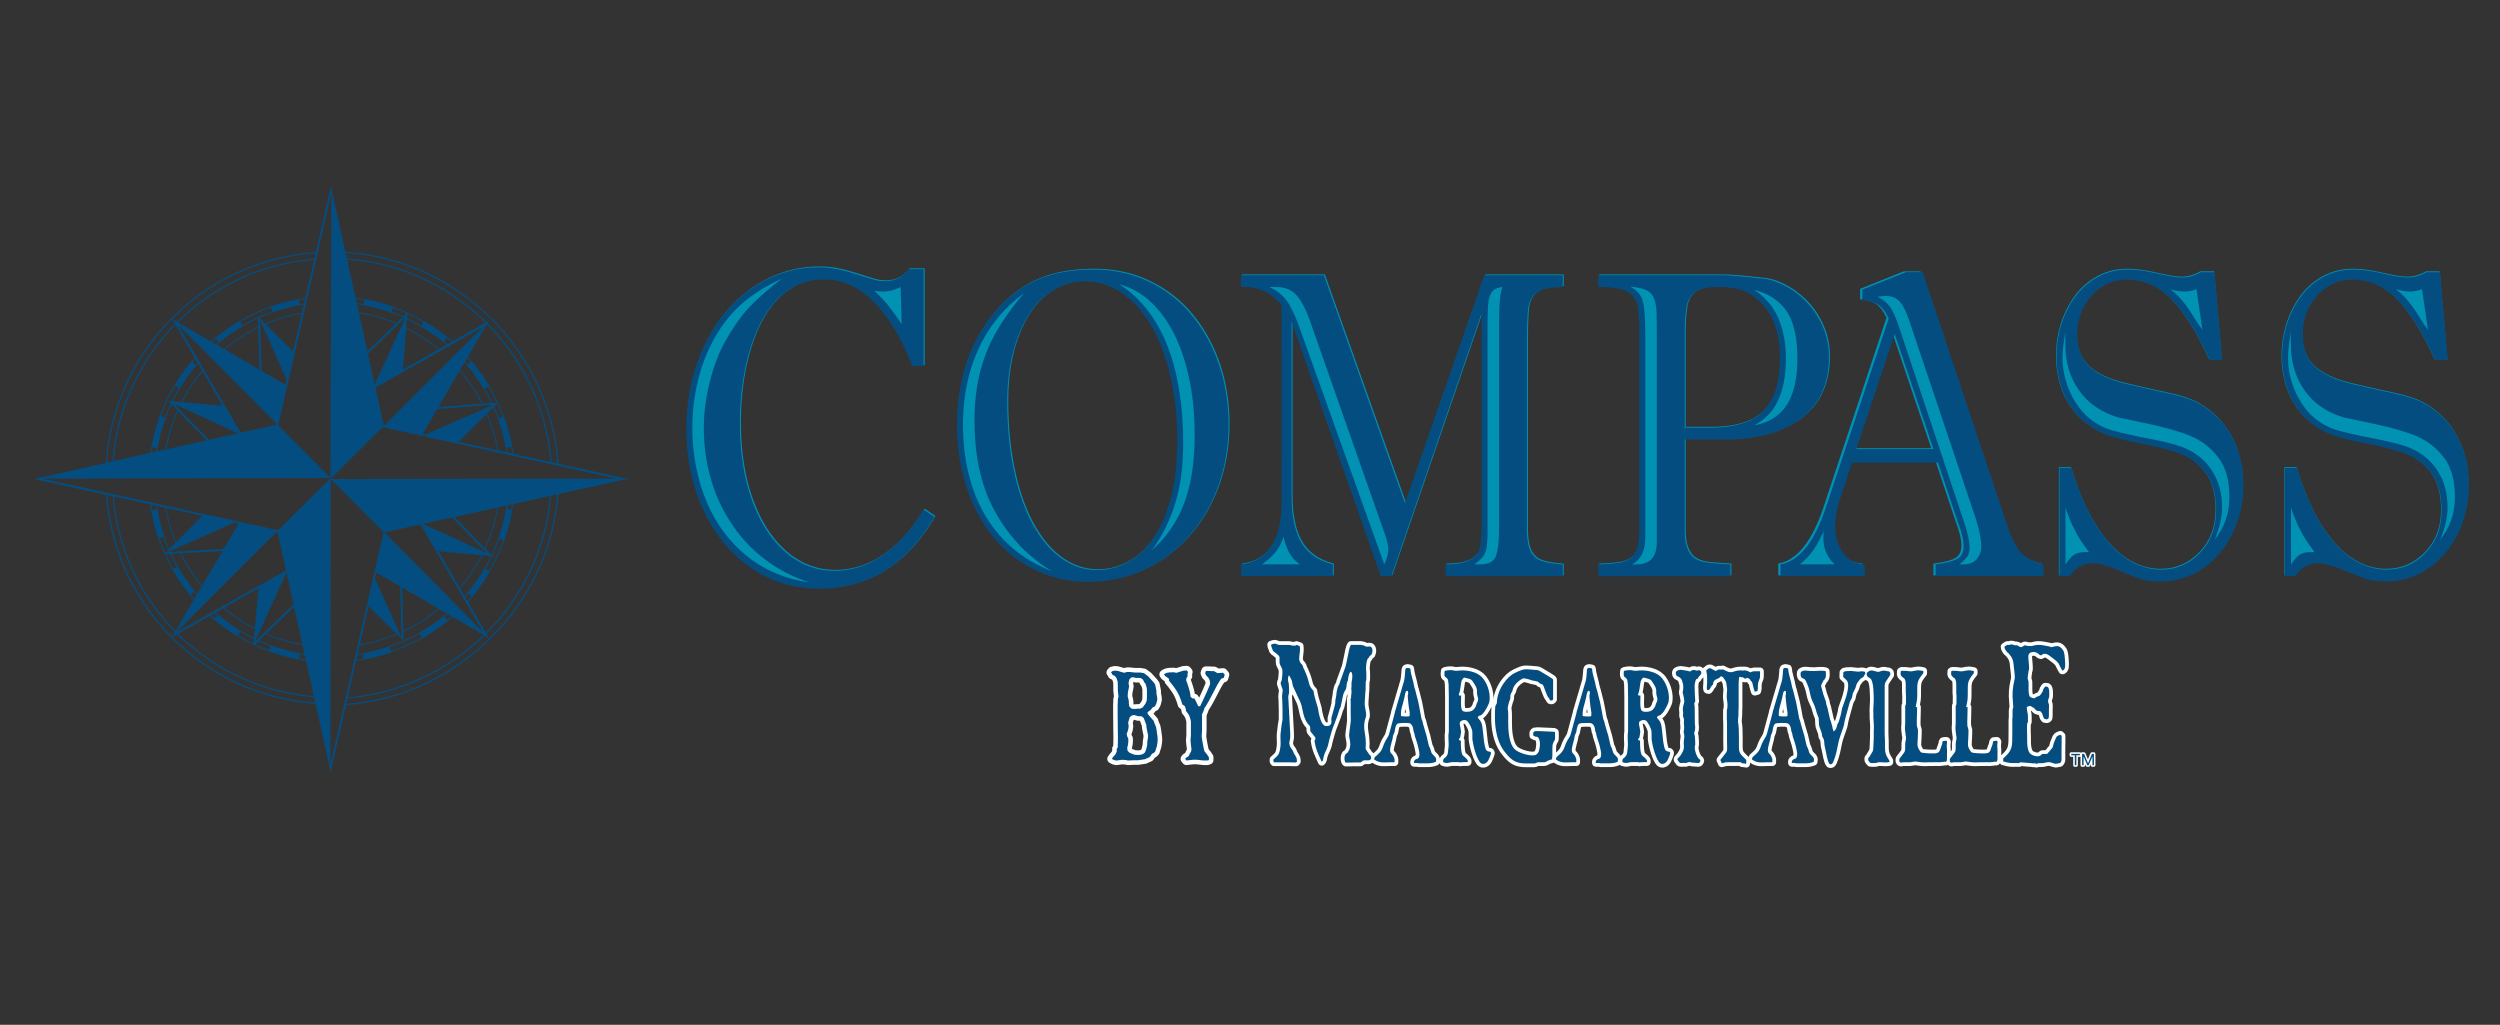 
<svg version="1.1" id="Layer_1" xmlns="http://www.w3.org/2000/svg" x="0" y="0" viewBox="0 0 792 324.66" xml:space="preserve">
  <rect x="0" y="0" width="792" height="324.66" fill="#333333" stroke="none"/>
  <style>
    .st0{fill:#0091b3}.st1{fill:#044d80}.st2{fill:none;stroke:#fff;stroke-width:2.886;stroke-linecap:round;stroke-linejoin:round;stroke-miterlimit:2.613}.st4{fill-rule:evenodd;clip-rule:evenodd;fill:#044d80}
  </style>
    <path class="st0" d="M288.22 85h4.71v30.68h-3.57c-1.81-4.53-3.75-8.53-5.83-11.97-2.1-3.46-4.3-6.33-6.66-8.6-2.34-2.3-4.79-4-7.36-5.14-2.55-1.14-5.32-1.71-8.27-1.71-3.99 0-7.62 1.07-10.88 3.22-3.26 2.16-6.05 5.24-8.34 9.24-2.3 4-4.08 8.86-5.38 14.62-1.28 5.73-1.92 11.87-1.92 18.39 0 9.12 1.26 17.23 3.79 24.31 2.53 7.08 6.07 12.58 10.62 16.54 4.54 3.96 9.72 5.95 15.49 5.95 3.57 0 7.01-.71 10.33-2.11 3.32-1.42 6.5-3.58 9.52-6.47 3.02-2.89 5.85-6.49 8.46-10.8l3.4 2.3c-4.34 7.56-9.54 13.22-15.59 17.04-6.07 3.81-13.04 5.73-20.95 5.73-6.13 0-11.78-1.3-16.96-3.89-5.18-2.58-9.64-6.21-13.39-10.85-3.77-4.64-6.66-10.05-8.66-16.21-2.02-6.16-3.02-12.65-3.02-19.5 0-7.39 1.1-14.29 3.28-20.64 2.18-6.37 5.2-11.82 9.05-16.42 3.85-4.57 8.32-8.1 13.41-10.57 5.08-2.49 10.48-3.72 16.2-3.72 2.14 0 4.14.19 6.01.59 1.85.38 4.06.99 6.64 1.8 2.57.83 4.3 1.37 5.2 1.61.9.26 1.94.38 3.14.38 3.01.01 5.53-1.25 7.53-3.8M303.51 134.23c0-4.06.33-7.91.98-11.55.65-3.64 1.61-7.1 2.87-10.4a49.3 49.3 0 014.77-9.25c1.92-2.88 4.04-5.42 6.34-7.63 2.49-2.38 5.16-4.34 8.05-5.88 2.87-1.52 5.99-2.63 9.35-3.34 3.36-.69 6.95-1.04 10.78-1.04 6.44 0 12.33 1.29 17.67 3.85 5.32 2.56 9.86 6.11 13.61 10.68 3.73 4.54 6.6 9.78 8.6 15.68 1.98 5.93 2.98 12.18 2.98 18.75 0 7.08-1.1 13.65-3.3 19.76-2.22 6.09-5.34 11.39-9.38 15.94-4.04 4.52-8.8 8.03-14.23 10.52-5.44 2.51-11.31 3.76-17.61 3.76-5.89 0-11.43-1.22-16.55-3.69-5.14-2.44-9.56-5.88-13.27-10.29-3.69-4.43-6.56-9.71-8.6-15.87-2.04-6.18-3.06-12.85-3.06-20m15.91-7.17c0 7.84.69 15.06 2.08 21.63 1.37 6.57 3.36 12.25 5.93 17 2.57 4.77 5.62 8.4 9.11 10.89 3.51 2.51 7.3 3.76 11.39 3.76 3.46 0 6.72-.88 9.82-2.61 3.08-1.73 5.79-4.34 8.15-7.8 2.34-3.48 4.14-7.77 5.44-12.89 1.28-5.12 1.92-11.05 1.92-17.8 0-7.4-.75-14.23-2.22-20.53-1.47-6.27-3.53-11.62-6.17-16.03-2.63-4.38-5.71-7.8-9.29-10.19-3.57-2.42-7.42-3.62-11.52-3.62-3.53 0-6.83.9-9.9 2.7-3.08 1.8-5.69 4.38-7.87 7.75-2.16 3.34-3.85 7.38-5.07 12.06-1.19 4.68-1.8 9.91-1.8 15.68zM445.4 159.16l25.15-72.23h24.84v3.74c-3.87.05-6.6.62-8.17 1.75-1.57 1.13-2.49 2.74-2.77 4.87-.26 2.12-.39 6.02-.39 11.69v58.35c0 2.98.33 5.21 1 6.76.67 1.52 1.77 2.58 3.26 3.21 1.49.6 3.85 1.01 7.07 1.24v3.74H458.3v-3.74c3.67-.05 6.34-.58 7.99-1.61 1.65-1.04 2.63-2.42 2.95-4.15.29-1.75.45-4.61.45-8.63V98.97l-28.61 83.3h-3.34l-28.25-80.65v55.3c0 6.2 1 11.07 3.02 14.55 2 3.48 5.36 5.83 10.03 7.06v3.74h-29.06v-3.74c4.1-.51 7.26-2.38 9.48-5.65 2.22-3.25 3.34-7.84 3.34-13.72V96.48c-1.57-2.03-3.46-3.53-5.64-4.52-2.18-.99-4.59-1.43-7.19-1.29v-3.74h26.25l25.68 72.23zM534.03 138.96v28.64c0 2.7.33 4.77 1 6.23.67 1.48 1.59 2.51 2.73 3.11 1.16.62 2.79 1.01 4.89 1.18 2.1.18 4.06.32 5.85.41v3.74h-41.84v-3.74c3.1-.09 5.44-.3 6.99-.6 1.55-.32 2.77-.92 3.67-1.82.9-.9 1.53-2.08 1.85-3.48.33-1.43.49-3.37.49-5.86v-59.5c0-4.94-.18-8.46-.55-10.52-.35-2.08-1.45-3.62-3.28-4.61-1.83-.99-4.87-1.48-9.17-1.48v-3.74h39.58c1.77 0 5.99.37 12.66 1.08 2.14.23 4.44.97 6.87 2.24 2.43 1.25 4.73 2.98 6.85 5.17 2.12 2.19 3.85 4.77 5.14 7.77 1.32 3 1.96 6.25 1.96 9.76 0 3.92-.67 7.45-1.98 10.61-1.32 3.16-3.36 5.88-6.09 8.19-2.75 2.28-6.2 4.06-10.37 5.33-4.14 1.27-8.99 1.89-14.51 1.89h-12.74zm0-3.74h8.05c4.85 0 8.89-.69 12.11-2.05 3.22-1.38 5.69-3.69 7.4-6.97 1.73-3.25 2.59-7.63 2.59-13.12 0-8.23-2.36-14.41-7.07-18.5-1.86-1.61-3.77-2.68-5.67-3.18-1.92-.48-4.3-.74-7.13-.74-3.26 0-5.62.53-7.05 1.61-1.43 1.08-2.34 2.7-2.69 4.87-.37 2.17-.55 5.35-.55 9.59v28.49zM587.39 142h24.42l-12.27-36.44L587.39 142zm32.3 23.62l-6.44-19.33h-27.23l-3.81 11.49c-1 2.93-1.49 5.97-1.49 9.13 0 3.02.82 5.67 2.45 7.98 1.63 2.28 3.89 3.51 6.81 3.64v3.74h-26.62v-3.74c5.95-1.04 10.74-7.06 14.39-18.06l19.89-59.85c-1.04-2.12-2.14-3.55-3.28-4.29-1.16-.74-2.85-1.24-5.07-1.52V91.5l13.82-5.53h5.28l26.64 79.8c1.53 4.5 3.08 7.57 4.61 9.16 1.53 1.61 3.87 2.81 7.01 3.62v3.74H612.5v-3.74c2.95-.37 5.16-.9 6.64-1.61 1.47-.74 2.22-2.12 2.22-4.2 0-1.82-.55-4.19-1.67-7.12z"/>
    <path class="st1" d="M247.7 88.25c-5.95 2.75-10.82 5.99-14.61 9.79-2.2 2.23-4.12 4.74-5.81 7.51a52.06 52.06 0 00-4.3 8.88c-1.16 3.15-2.06 6.54-2.71 10.16-.63 3.65-.94 7.2-.94 10.66 0 8.34 1.43 16.04 4.28 23.1 2.85 7.06 7.09 12.91 12.72 17.56 5.63 4.64 12.35 7.51 20.12 8.58-5.1-1.61-9.76-4-13.94-7.16a45.6 45.6 0 01-10.7-11.33c-2.94-4.38-5.14-9.17-6.62-14.33-1.47-5.16-2.22-10.54-2.22-16.13 0-4.64.63-9.5 1.9-14.59 1.26-5.07 3.02-9.6 5.28-13.53 2.59-4.48 5.24-8.1 7.95-10.83 2.73-2.72 5.91-5.49 9.6-8.34m37.95 14.46l-.33-11.8c-1.81.97-3.71 1.45-5.69 1.45-.96 0-1.87-.09-2.71-.28 1.96 1.82 3.59 3.55 4.89 5.26 1.28 1.67 2.58 3.47 3.84 5.37zm2.25-17.44h4.71v30.68h-3.57c-1.81-4.52-3.75-8.53-5.83-11.96-2.1-3.46-4.3-6.33-6.66-8.6-2.34-2.3-4.79-4-7.36-5.14-2.55-1.14-5.32-1.71-8.27-1.71-3.99 0-7.62 1.07-10.88 3.22-3.26 2.16-6.05 5.24-8.34 9.24-2.3 4-4.08 8.86-5.38 14.62-1.28 5.73-1.92 11.87-1.92 18.39 0 9.12 1.26 17.22 3.79 24.31 2.53 7.08 6.07 12.58 10.62 16.54 4.54 3.96 9.72 5.95 15.49 5.95 3.57 0 7.01-.71 10.33-2.11 3.32-1.42 6.5-3.58 9.52-6.47 3.02-2.89 5.85-6.49 8.46-10.8l3.4 2.3c-4.34 7.56-9.54 13.22-15.59 17.03-6.07 3.81-13.04 5.73-20.95 5.73-6.13 0-11.78-1.3-16.96-3.89-5.18-2.58-9.64-6.21-13.39-10.85-3.77-4.64-6.66-10.05-8.66-16.21-2.02-6.16-3.02-12.65-3.02-19.5 0-7.39 1.1-14.29 3.28-20.64 2.18-6.37 5.2-11.82 9.05-16.42 3.85-4.57 8.32-8.1 13.41-10.57 5.09-2.49 10.48-3.72 16.2-3.72 2.14 0 4.14.19 6.01.59 1.85.38 4.06.99 6.64 1.8 2.57.83 4.3 1.37 5.2 1.61.9.26 1.94.38 3.14.38 3.02.01 5.53-1.24 7.53-3.8zM354.56 90.08c4.34 2.7 8.03 6.43 11.09 11.18 3.04 4.75 5.34 10.45 6.87 17.07 1.53 6.64 2.3 13.91 2.3 21.84 0 7.54-.86 14.04-2.61 19.58-1.75 5.51-4.2 10.4-7.38 14.62 3.18-2.79 5.75-5.95 7.77-9.48 2-3.55 3.47-7.56 4.44-12.04.96-4.5 1.43-9.55 1.43-15.17 0-8.07-.94-15.5-2.85-22.25-1.88-6.76-4.65-12.36-8.27-16.79-3.62-4.46-7.88-7.29-12.79-8.56m-30.06 2.76c-6.34 4.59-11.17 10.47-14.47 17.62-3.3 7.13-4.95 15.2-4.95 24.17 0 7.43 1.08 14.23 3.22 20.36 2.14 6.16 5.32 11.44 9.48 15.82 4.18 4.4 9.36 7.79 15.53 10.17-7.5-4.5-13.47-10.7-17.92-18.59-4.44-7.89-6.66-17.55-6.66-28.99 0-5.72.59-10.88 1.75-15.47 1.18-4.61 2.93-8.95 5.28-13.03 2.36-4.08 5.27-8.09 8.74-12.06zm-5.4 34.48c0 7.84.69 15.06 2.08 21.63 1.37 6.57 3.36 12.25 5.93 17 2.57 4.77 5.61 8.39 9.11 10.89 3.51 2.51 7.3 3.76 11.39 3.76 3.46 0 6.71-.88 9.82-2.61 3.08-1.73 5.79-4.34 8.15-7.79 2.34-3.48 4.14-7.77 5.44-12.89 1.28-5.12 1.92-11.05 1.92-17.8 0-7.4-.75-14.23-2.22-20.52-1.47-6.27-3.53-11.62-6.16-16.03-2.63-4.38-5.71-7.79-9.29-10.19-3.57-2.42-7.42-3.62-11.52-3.62-3.53 0-6.83.9-9.89 2.7-3.08 1.8-5.69 4.38-7.87 7.75-2.16 3.34-3.85 7.38-5.07 12.06-1.21 4.66-1.82 9.9-1.82 15.66zm-15.9 7.17c0-4.06.33-7.91.98-11.55.65-3.64 1.61-7.1 2.87-10.4 1.28-3.27 2.87-6.36 4.77-9.25 1.92-2.88 4.04-5.42 6.34-7.63 2.49-2.38 5.16-4.34 8.05-5.88 2.87-1.52 5.99-2.63 9.35-3.34 3.36-.69 6.95-1.04 10.78-1.04 6.44 0 12.33 1.29 17.67 3.85 5.32 2.56 9.86 6.11 13.61 10.68 3.73 4.54 6.6 9.78 8.6 15.68 1.98 5.93 2.98 12.18 2.98 18.75 0 7.08-1.1 13.65-3.3 19.76-2.22 6.09-5.34 11.39-9.38 15.94-4.04 4.52-8.8 8.03-14.23 10.52-5.44 2.51-11.31 3.76-17.61 3.76-5.89 0-11.43-1.22-16.55-3.69-5.14-2.44-9.56-5.88-13.27-10.29-3.69-4.43-6.56-9.71-8.6-15.87-2.04-6.18-3.06-12.85-3.06-20zM399.79 178.79h12.09c-1.37-.85-2.49-2.03-3.36-3.55-.84-1.5-1.49-3.27-1.9-5.3-.55 1.85-1.37 3.48-2.49 4.91-1.14 1.41-2.59 2.72-4.34 3.94m4.48-87.86h-2.12c2.36 1.08 4.22 2.58 5.58 4.5 1.35 1.91 2.75 4.89 4.16 8.95l26.64 74.42c.84-1.8 1.26-3.37 1.26-4.73 0-1.27-.41-3.07-1.26-5.4l-22.91-65.24c-1.41-4.29-2.91-7.43-4.5-9.46-1.59-2.02-3.87-3.04-6.85-3.04zm70.64 75.99v-65.17c0-5.33.35-8.92 1.04-10.82-1.53.14-2.61.65-3.26 1.52-.65.88-1.06 2.1-1.2 3.64-.16 1.55-.24 4.04-.24 7.47v65.1c0 3.23-.28 5.44-.82 6.64-.57 1.2-1.69 2.35-3.42 3.48h2c2.63 0 4.26-.9 4.91-2.68.65-1.76.99-4.82.99-9.18zm-29.82-7.5l25.15-72.23h24.84v3.74c-3.87.05-6.6.62-8.17 1.75-1.57 1.13-2.49 2.74-2.77 4.87-.26 2.12-.39 6.02-.39 11.69v58.35c0 2.98.33 5.21 1 6.76.67 1.52 1.77 2.58 3.26 3.21 1.49.6 3.85 1.01 7.07 1.25v3.74h-37.09v-3.74c3.67-.05 6.34-.58 7.99-1.61 1.65-1.04 2.63-2.42 2.94-4.15.29-1.75.45-4.61.45-8.62v-65.2l-28.6 83.3h-3.34l-28.25-80.65v55.3c0 6.2 1 11.07 3.02 14.55 2 3.48 5.36 5.83 10.03 7.06v3.74h-29.06v-3.74c4.1-.51 7.26-2.38 9.48-5.65 2.22-3.25 3.34-7.84 3.34-13.72V96.74c-1.57-2.03-3.46-3.53-5.63-4.52-2.18-.99-4.59-1.43-7.19-1.29v-3.74h26.25l25.67 72.23zM555.7 134.75c4.61-.81 8.05-2.95 10.31-6.41 2.26-3.48 3.4-8.37 3.4-14.71 0-6.71-1.16-11.74-3.46-15.11-2.3-3.34-5.75-5.58-10.37-6.71 2.18 1.31 4.04 3.02 5.58 5.12 1.53 2.12 2.69 4.61 3.46 7.45.77 2.81 1.14 5.9 1.14 9.25 0 10.69-3.36 17.73-10.06 21.12m-21.98.74h8.05c4.85 0 8.89-.69 12.11-2.05 3.22-1.38 5.69-3.69 7.4-6.96 1.73-3.25 2.59-7.63 2.59-13.12 0-8.23-2.36-14.41-7.07-18.5-1.86-1.61-3.77-2.68-5.67-3.18-1.92-.48-4.3-.74-7.13-.74-3.26 0-5.61.53-7.05 1.61-1.43 1.08-2.34 2.7-2.69 4.87-.37 2.17-.55 5.35-.55 9.59v28.48zm-12.49-28.76v63.49c0 4.27-1.41 7.13-4.24 8.58h1.49c4.26 0 6.4-2.38 6.4-7.1v-61.78c0-5.53-.02-9.16-.08-10.88-.06-1.71-.31-3.16-.77-4.38-.43-1.22-1.22-2.1-2.36-2.68-1.14-.55-2.87-.95-5.2-1.18 1.53.85 2.63 1.82 3.24 2.91.63 1.08 1.02 2.61 1.22 4.59.2 1.97.3 4.78.3 8.43zm12.49 32.49v28.64c0 2.7.33 4.77 1 6.23.67 1.48 1.59 2.51 2.73 3.11 1.16.62 2.79 1.01 4.89 1.18 2.1.18 4.06.32 5.85.42v3.74h-41.84v-3.74c3.1-.09 5.44-.3 6.99-.6 1.55-.32 2.77-.92 3.67-1.82.9-.9 1.53-2.08 1.85-3.48.33-1.43.49-3.37.49-5.86v-59.5c0-4.94-.18-8.46-.55-10.52-.35-2.08-1.45-3.62-3.28-4.61-1.83-.99-4.87-1.48-9.17-1.48v-3.74h39.58c1.77 0 5.99.37 12.66 1.08 2.14.23 4.44.97 6.87 2.24 2.43 1.25 4.73 2.97 6.85 5.17 2.12 2.19 3.85 4.77 5.14 7.77 1.32 3 1.96 6.25 1.96 9.76 0 3.92-.67 7.45-1.98 10.61-1.32 3.16-3.36 5.88-6.09 8.19-2.75 2.28-6.2 4.06-10.37 5.33-4.14 1.27-8.99 1.89-14.51 1.89h-12.74zM570.24 178.79h11.01c-2.4-2.21-3.59-4.98-3.59-8.3 0-.95.04-1.71.12-2.24-1.04 2.26-2.08 4.17-3.14 5.74-1.07 1.58-2.52 3.19-4.4 4.8m55.38-15.4l-20.54-61.14c-1-3.07-2.04-5.26-3.1-6.53-1.08-1.29-2.55-1.94-4.44-1.94-1.12 0-2.02.09-2.71.28 1.85.85 3.24 2.05 4.18 3.57.94 1.55 1.83 3.6 2.67 6.16l20.38 61.14c1.26 3.6 1.88 6.43 1.88 8.46 0 1.29-.22 2.24-.63 2.84-.41.58-1.26 1.43-2.51 2.56h1.26c1.81 0 3.18-.55 4.16-1.68s1.45-2.47 1.45-3.99c.01-2.21-.68-5.46-2.05-9.73zm-37.52-21.12h24.42l-12.27-36.44-12.15 36.44zm32.3 23.61l-6.44-19.33h-27.23l-3.81 11.48c-1 2.93-1.49 5.97-1.49 9.13 0 3.02.82 5.67 2.45 7.98 1.63 2.28 3.89 3.51 6.81 3.64v3.74h-26.62v-3.74c5.95-1.04 10.74-7.06 14.39-18.06l19.89-59.84c-1.04-2.12-2.14-3.55-3.28-4.29-1.16-.74-2.85-1.25-5.07-1.52v-3.32l13.82-5.54h5.28L635.74 166c1.53 4.5 3.08 7.56 4.61 9.16 1.53 1.61 3.87 2.81 7.01 3.62v3.74H613.2v-3.74c2.94-.37 5.16-.9 6.64-1.61 1.47-.74 2.22-2.12 2.22-4.2.01-1.79-.54-4.16-1.66-7.09z"/>
    <path class="st0" d="M652.3 147.98h3.81c2.1 7.1 4.63 13.08 7.62 17.92 2.96 4.84 6.2 8.44 9.72 10.79 3.51 2.33 7.19 3.51 11.01 3.51 4.79 0 8.89-1.75 12.31-5.26 3.42-3.53 5.12-8.03 5.12-13.51 0-5.14-1.14-9.13-3.4-11.99-2.26-2.86-4.97-4.87-8.11-6.02-3.14-1.15-7.28-2.21-12.43-3.21-5.12-.99-8.78-1.91-10.92-2.77-3.34-1.36-6.19-3.21-8.54-5.58-2.34-2.38-4.12-5.21-5.32-8.51-1.22-3.32-1.83-6.87-1.83-10.65 0-3.6.53-7.06 1.61-10.4 1.08-3.32 2.59-6.27 4.55-8.86 1.94-2.56 4.34-4.59 7.17-6.07 2.81-1.5 5.95-2.24 9.4-2.24 2.49 0 5.56.41 9.19 1.24 3.61.85 6.26 1.27 7.91 1.27 2.06 0 4.02-.58 5.87-1.68h4.38l2.45 27.81h-4.03c-3.75-8.28-7.7-14.6-11.82-18.93-4.1-4.36-8.95-6.53-14.51-6.53-2.77 0-5.34.76-7.72 2.26-2.38 1.52-4.28 3.6-5.71 6.25-1.43 2.65-2.16 5.58-2.16 8.79 0 4.5 1.3 7.96 3.91 10.33 2.61 2.4 6.48 4.2 11.58 5.4 5.12 1.22 9.73 2.27 13.76 3.11 4.04.85 7.24 1.96 9.62 3.32 4.36 2.51 7.76 6 10.17 10.45 2.41 4.47 3.61 9.5 3.61 15.13 0 5.4-1.13 10.46-3.34 15.13s-5.35 8.43-9.37 11.23c-4.02 2.81-8.52 4.22-13.47 4.22-2.79 0-4.92-.26-6.32-.74-1.41-.48-3.85-1.46-7.3-2.88-3.45-1.42-6.09-2.14-7.93-2.14-3.06 0-5.5 1.36-7.3 4.11h-3.28v-34.3z"/>
    <path class="st1" d="M654.34 105.07c-.63 3.41-.94 6.18-.94 8.3 0 2.4.35 4.8 1.04 7.2.69 2.42 1.71 4.68 3.04 6.83 1.33 2.14 2.85 3.87 4.53 5.23 2.28 1.8 4.77 3.07 7.48 3.81 2.73.76 6.69 1.64 11.94 2.65 5.22 1.01 8.83 1.98 10.84 2.93 3.67 1.57 6.54 3.99 8.58 7.24 2.06 3.23 3.08 7.03 3.08 11.42 0 3.23-.79 6.66-2.34 10.26 3.12-3.83 4.69-8.3 4.69-13.44 0-5.3-1.16-9.5-3.48-12.52-2.32-3.04-5.2-5.3-8.62-6.76-3.44-1.48-8.13-2.81-14.06-4.06-5.95-1.25-8.99-1.89-9.15-1.94-5.46-1.66-9.58-4.54-12.41-8.65-2.83-4.08-4.24-8.81-4.24-14.18 0-.99 0-1.82-.02-2.49 0-.68 0-1.3.04-1.83m0 55.74v18.03c1.12-1.73 2.14-2.81 3.08-3.32.94-.48 2.41-.69 4.38-.6-1.28-1.75-2.2-3.07-2.75-3.9-.57-.83-1.26-2.05-2.08-3.71-.82-1.64-1.71-3.8-2.63-6.5zm43.39-56.3l-1.88-12.89c-1.28.48-2.53.74-3.81.74-1.37 0-2.87-.25-4.48-.74 1.53 1.18 2.87 2.47 4.02 3.92 1.14 1.43 2.36 3.16 3.61 5.19 1.28 2.03 2.13 3.3 2.54 3.78zm-45.27 43.73h3.81c2.1 7.1 4.63 13.08 7.62 17.92 2.96 4.84 6.2 8.44 9.72 10.79 3.51 2.33 7.19 3.51 11.01 3.51 4.79 0 8.89-1.75 12.31-5.26 3.42-3.53 5.12-8.03 5.12-13.51 0-5.14-1.14-9.13-3.4-11.99-2.26-2.86-4.97-4.87-8.11-6.02-3.14-1.15-7.28-2.21-12.43-3.21-5.12-.99-8.78-1.91-10.92-2.77-3.34-1.36-6.18-3.21-8.54-5.58-2.34-2.38-4.12-5.21-5.32-8.51-1.22-3.32-1.83-6.87-1.83-10.65 0-3.6.53-7.06 1.61-10.4 1.08-3.32 2.59-6.27 4.55-8.86 1.94-2.56 4.34-4.59 7.17-6.07 2.81-1.5 5.95-2.24 9.4-2.24 2.49 0 5.56.42 9.19 1.25 3.61.85 6.26 1.27 7.91 1.27 2.06 0 4.02-.58 5.87-1.68h4.38l2.45 27.81h-4.02c-3.75-8.28-7.7-14.6-11.82-18.93-4.1-4.36-8.95-6.53-14.51-6.53-2.77 0-5.34.76-7.72 2.26-2.38 1.52-4.28 3.6-5.71 6.25-1.43 2.65-2.16 5.58-2.16 8.79 0 4.5 1.3 7.96 3.91 10.33 2.61 2.4 6.48 4.2 11.58 5.4 5.12 1.22 9.72 2.26 13.76 3.11 4.04.85 7.24 1.96 9.62 3.32 4.36 2.51 7.75 6 10.17 10.45 2.42 4.47 3.61 9.5 3.61 15.13 0 5.4-1.12 10.45-3.34 15.13-2.22 4.68-5.34 8.42-9.36 11.23-4.02 2.81-8.52 4.22-13.47 4.22-2.79 0-4.91-.25-6.32-.74-1.41-.48-3.85-1.45-7.3-2.88-3.46-1.43-6.09-2.14-7.93-2.14-3.06 0-5.5 1.36-7.3 4.1h-3.28v-34.3z"/>
    <path class="st0" d="M723.75 147.98h3.81c2.1 7.1 4.63 13.08 7.62 17.92 2.96 4.84 6.2 8.44 9.72 10.79 3.51 2.33 7.19 3.51 11.01 3.51 4.79 0 8.89-1.75 12.31-5.26 3.42-3.53 5.12-8.03 5.12-13.51 0-5.14-1.14-9.13-3.4-11.99-2.26-2.86-4.97-4.87-8.11-6.02-3.14-1.15-7.28-2.21-12.43-3.21-5.12-.99-8.78-1.91-10.92-2.77-3.34-1.36-6.18-3.21-8.54-5.58-2.34-2.38-4.12-5.21-5.32-8.51-1.22-3.32-1.83-6.87-1.83-10.65 0-3.6.53-7.06 1.61-10.4 1.08-3.32 2.59-6.27 4.56-8.86 1.94-2.56 4.34-4.59 7.17-6.07 2.81-1.5 5.95-2.24 9.4-2.24 2.49 0 5.56.41 9.19 1.24 3.61.85 6.26 1.27 7.91 1.27 2.06 0 4.02-.58 5.87-1.68h4.38l2.45 27.81h-4.03c-3.75-8.28-7.7-14.6-11.82-18.93-4.1-4.36-8.95-6.53-14.51-6.53-2.77 0-5.34.76-7.72 2.26-2.38 1.52-4.28 3.6-5.71 6.25-1.43 2.65-2.16 5.58-2.16 8.79 0 4.5 1.3 7.96 3.91 10.33 2.61 2.4 6.48 4.2 11.58 5.4 5.12 1.22 9.73 2.27 13.76 3.11 4.04.85 7.24 1.96 9.62 3.32 4.36 2.51 7.76 6 10.17 10.45 2.41 4.47 3.61 9.5 3.61 15.13 0 5.4-1.13 10.46-3.34 15.13s-5.35 8.43-9.37 11.23c-4.02 2.81-8.52 4.22-13.47 4.22-2.79 0-4.92-.26-6.32-.74-1.41-.48-3.85-1.46-7.3-2.88-3.45-1.42-6.09-2.14-7.93-2.14-3.06 0-5.5 1.36-7.3 4.11h-3.28v-34.3z"/>
    <path class="st1" d="M725.79 105.07c-.63 3.41-.94 6.18-.94 8.3 0 2.4.35 4.8 1.04 7.2.69 2.42 1.71 4.68 3.04 6.83 1.33 2.14 2.85 3.87 4.53 5.23 2.28 1.8 4.77 3.07 7.48 3.81 2.73.76 6.69 1.64 11.94 2.65 5.22 1.01 8.83 1.98 10.84 2.93 3.67 1.57 6.54 3.99 8.58 7.24 2.06 3.23 3.08 7.03 3.08 11.42 0 3.23-.79 6.66-2.34 10.26 3.12-3.83 4.69-8.3 4.69-13.44 0-5.3-1.16-9.5-3.48-12.52-2.32-3.04-5.2-5.3-8.62-6.76-3.44-1.48-8.13-2.81-14.06-4.06-5.95-1.25-8.99-1.89-9.15-1.94-5.46-1.66-9.58-4.54-12.41-8.65-2.83-4.08-4.24-8.81-4.24-14.18 0-.99 0-1.82-.02-2.49 0-.68 0-1.3.04-1.83m0 55.74v18.03c1.12-1.73 2.14-2.81 3.08-3.32.94-.48 2.41-.69 4.38-.6-1.28-1.75-2.2-3.07-2.75-3.9-.57-.83-1.26-2.05-2.08-3.71-.83-1.64-1.71-3.8-2.63-6.5zm43.39-56.3l-1.88-12.89c-1.28.48-2.53.74-3.81.74-1.37 0-2.87-.25-4.48-.74 1.53 1.18 2.87 2.47 4.02 3.92 1.14 1.43 2.36 3.16 3.61 5.19 1.28 2.03 2.12 3.3 2.54 3.78zm-45.28 43.73h3.81c2.1 7.1 4.63 13.08 7.62 17.92 2.96 4.84 6.2 8.44 9.72 10.79 3.51 2.33 7.19 3.51 11.01 3.51 4.79 0 8.89-1.75 12.31-5.26 3.42-3.53 5.12-8.03 5.12-13.51 0-5.14-1.14-9.13-3.4-11.99-2.26-2.86-4.97-4.87-8.11-6.02-3.14-1.15-7.28-2.21-12.43-3.21-5.12-.99-8.78-1.91-10.92-2.77-3.34-1.36-6.18-3.21-8.54-5.58-2.34-2.38-4.12-5.21-5.32-8.51-1.22-3.32-1.83-6.87-1.83-10.65 0-3.6.53-7.06 1.61-10.4 1.08-3.32 2.59-6.27 4.55-8.86 1.94-2.56 4.34-4.59 7.17-6.07 2.81-1.5 5.95-2.24 9.4-2.24 2.49 0 5.56.42 9.19 1.25 3.61.85 6.26 1.27 7.91 1.27 2.06 0 4.02-.58 5.87-1.68h4.38l2.45 27.81h-4.02c-3.75-8.28-7.7-14.6-11.82-18.93-4.1-4.36-8.95-6.53-14.51-6.53-2.77 0-5.34.76-7.72 2.26-2.38 1.52-4.28 3.6-5.71 6.25-1.43 2.65-2.16 5.58-2.16 8.79 0 4.5 1.3 7.96 3.91 10.33 2.61 2.4 6.48 4.2 11.58 5.4 5.12 1.22 9.72 2.26 13.76 3.11 4.04.85 7.24 1.96 9.62 3.32 4.36 2.51 7.75 6 10.17 10.45 2.42 4.47 3.61 9.5 3.61 15.13 0 5.4-1.12 10.45-3.34 15.13-2.22 4.68-5.34 8.42-9.36 11.23-4.02 2.81-8.52 4.22-13.47 4.22-2.79 0-4.91-.25-6.32-.74-1.41-.48-3.85-1.45-7.3-2.88-3.46-1.43-6.09-2.14-7.93-2.14-3.06 0-5.5 1.36-7.3 4.1h-3.28v-34.3z"/>
    <path class="st2" d="M352.4 213.74c-.08-.16-.14-.29-.18-.37-.06-.08-.14-.19-.24-.32l.35-.41.68-.17h.47c.29 0 .74.1 1.35.29.59.19 1.04.31 1.35.37l.85-.25h.86l.71.08.91.09h1.73l1.15.2 1.32.98 1.82 2 .42.62.41 2.08v.82l.21 1.03.06.93-.32 1.23-.47.86-.68.33-.29.32-.35.5-.47.28-.49.41v.49l1.93 2.25.23.76.47 1.07c.12.6.21 1.09.26 1.46.04.39.12.93.24 1.64l.06 1.02-.06.82-.18 1.17-.55 1.77-.47.48-.5.2-.76 1.06-1.5.69-1.15.17-.97.16h-1.59l-1.68.08-.7-.16-1.2-.07-1.77.24-.73-.16-.71-.37.47-.66.67-.73.42-.93v-.91l.29-.28.06-1.31.03-2.04-.03-1.67-.06-6v-2.33l.06-1.95.21-.99-.12-1.02-.09-.9v-1.51l-.06-1.27-.35-1.1-.53-.66-.8-.41zm7.96.98l-.38.07-1.03-.24-.59.07-.62.7-.23 1.14.18.94c-.02.14-.06.38-.12.73-.08.35-.14.65-.18.9-.04.24-.08.5-.12.78v.94l.24.82.11.69v.66l.12.86.73.73 1.03.08.85-.08h.82l.85-.41.86-1.18.41-.98.06-1.18v-2.33l-.11-.69-.35-1.14-.39-.45-.18-.41-.35-.57-.62-.37h-.47l-.52-.08zm.76 12.17h-.53l-1.32-.37-.73.16-.65.53-.49 1.76.17 1.14-.17 1.1-.47 1.36.18.73.35.69v1.05l-.12.95-.23.9.11.94.62.65 1.56.62 1.5.08 1.09-.24.65-.46.44-.9.35-1.5.06-1.27.17-.9.06-.93-.47-2.33-.12-1.11-.79-2.07-.59-.5-.63-.08zM381.6 224.27c-.08.35-.35 1.05-.8 2.08v5.02l-.11 1.99c.2 1.42.47 2.93.84 4.54.16.24.38.53.66.86.27.35.53.73.79 1.14v.86l-.47.16h-1.27l-2.17-.24h-1.03l-2.17.24-.41-.49.29-.37.79-.49.85-1.67.06-.74a30.8 30.8 0 01-.29-2.69l.12-1.5v-4.5c-.18-.79-.36-1.39-.56-1.79-.2-.42-.52-.88-.97-1.4l-.12-.77-.29-.82-.79-.54c-.45-1.58-.99-2.91-1.62-4-.65-1.06-1.48-2.21-2.52-3.42l-.12-.74-1.2-.86-.35-.48c.33-.25.64-.41.94-.49.29-.08.66-.14 1.09-.16.41 0 .73-.01.96-.05l.97.2 2.17-.69 1.08-.08.42.49-.18.69.06.65-.38.58-.11.69c.88 2.35 1.35 4.1 1.41 5.27l.59.49h.59c.09.13.27.44.53.94.24.52.49 1.05.76 1.59l.59-.08c1.76-3.7 2.81-6.04 3.14-7.03-.02-.67-.12-1.19-.3-1.54-.2-.36-.52-.74-.96-1.14l-.32-.74.24-.69h.62l2 .08 1.05.61 1.77-.12.52.61-.29.99-.79.28c-.59.8-1.18 1.76-1.77 2.91-.61 1.17-1.23 2.37-1.88 3.6-.66 1.21-1.21 2.14-1.66 2.76z"/>
    <path class="st1" d="M352.4 213.74c-.08-.16-.14-.29-.18-.37-.06-.08-.14-.19-.24-.32l.35-.41.68-.17h.47c.29 0 .74.1 1.35.29.59.19 1.04.31 1.35.37l.85-.25h.86l.71.08.91.09h1.73l1.15.2 1.32.98 1.82 2 .42.62.41 2.08v.82l.21 1.03.06.93-.32 1.23-.47.86-.68.33-.29.32-.35.5-.47.28-.49.41v.49l1.93 2.25.24.76.47 1.07c.12.6.21 1.09.26 1.46.04.39.12.93.23 1.64l.06 1.02-.06.82-.18 1.17-.55 1.77-.48.48-.5.2-.76 1.06-1.5.69-1.15.17-.97.16h-1.59l-1.68.08-.7-.16-1.2-.07-1.77.24-.73-.16-.71-.37.47-.66.67-.73.42-.93v-.91l.29-.28.06-1.31.03-2.04-.03-1.67-.06-6v-2.33l.06-1.95.21-.99-.12-1.02-.09-.9v-1.51l-.06-1.27-.35-1.1-.53-.66-.79-.41zm7.96.98l-.38.07-1.03-.24-.59.07-.62.7-.23 1.14.18.94c-.02.14-.06.38-.12.73-.08.35-.14.65-.18.9-.04.24-.08.5-.12.78v.94l.24.82.11.69v.66l.12.86.73.73 1.03.08.85-.08h.82l.85-.41.86-1.18.41-.98.06-1.18v-2.33l-.11-.69-.35-1.14-.39-.45-.18-.41-.35-.57-.62-.37h-.47l-.52-.08zm.76 12.17h-.53l-1.32-.37-.73.16-.65.53-.49 1.76.17 1.14-.17 1.1-.48 1.36.18.73.35.69v1.05l-.12.95-.23.9.11.94.62.65 1.56.62 1.5.08 1.09-.24.65-.46.44-.9.35-1.5.06-1.27.17-.9.06-.93-.47-2.33-.12-1.11-.79-2.07-.59-.5-.62-.08zM381.6 224.27c-.08.35-.35 1.05-.8 2.08v5.02l-.11 1.99c.2 1.42.47 2.93.84 4.54.16.24.38.53.66.86.27.35.53.73.79 1.14v.86l-.47.16h-1.27l-2.17-.24h-1.03l-2.17.24-.41-.49.29-.37.79-.49.85-1.67.06-.74a30.8 30.8 0 01-.29-2.69l.12-1.5v-4.5c-.18-.79-.36-1.39-.56-1.79-.2-.42-.52-.88-.97-1.4l-.12-.77-.29-.82-.79-.54c-.45-1.58-.99-2.91-1.62-4-.65-1.06-1.48-2.21-2.52-3.42l-.12-.74-1.2-.86-.35-.48c.33-.25.64-.41.94-.49.29-.08.66-.14 1.09-.16.41 0 .73-.01.96-.05l.97.2 2.17-.69 1.08-.08.42.49-.18.69.06.65-.38.58-.11.69c.88 2.35 1.35 4.1 1.41 5.27l.59.49h.59c.09.13.27.44.53.94.24.52.49 1.05.76 1.59l.59-.08c1.76-3.7 2.81-6.04 3.14-7.03-.02-.67-.12-1.19-.3-1.54-.2-.36-.52-.74-.96-1.14l-.32-.74.24-.69h.62l2 .08 1.05.61 1.77-.12.52.61-.29.99-.79.28c-.59.8-1.18 1.76-1.77 2.91-.61 1.17-1.23 2.37-1.88 3.6-.66 1.21-1.21 2.14-1.66 2.76"/>
    <path d="M532.4 212.19h-.02 0-.01c-.1 0-.2.01-.31.05-.54.13-1.18.29-1.18.97v.01c0 .29.07.5.2.75.2.34.54.3.84.51.3.25.54.38.78.76.14.25.2.51.27.8.1.3.17.46.24.8.07.46.03.8.03 1.27 0 .59-.24.97-.14 1.52.03.25.14.38.17.59.07.29.13.55.17.84.07.46.14.72.14 1.18-.03.46-.17.72-.27 1.14-.07.42-.17.67-.2 1.1-.03.51.07.8.1 1.31 0 .42-.1.76 0 1.18.03.25.13.38.2.63.13.55 0 .93.03 1.52.03.55.1.89.1 1.43 0 .59-.2.93-.13 1.52.03.29.13.51.17.84.1.8-.14 1.35-.17 2.19-.03.84.17 1.43-.03 2.28-.17.59-.37.93-.64 1.39-.17.29-.3.51-.5.76-.2.21-.37.34-.54.59-.14.17-.3.21-.3.47 0 .21.17.29.3.46.17.25.27.51.54.63.2.08.37.04.57.04.27 0 .4-.04.64-.04s.37.08.61.04c.13 0 .24-.08.41-.13.3-.09.51-.17.81-.17.3 0 .47.13.74.17.51.04.78.08 1.25.08s.91.25 1.18-.17c.13-.17.24-.34.24-.55-.03-.42-.44-.42-.64-.72-.27-.34-.41-.63-.61-1.1-.17-.46-.3-.76-.4-1.26-.1-.46-.17-.8-.14-1.31.03-.21.1-.38.14-.59.07-.55-.03-.93-.03-1.48-.03-.59-.03-.97-.13-1.52-.03-.25-.17-.42-.17-.72 0-.25.1-.38.17-.59.1-.46.17-.72.17-1.22 0-.34-.07-.59-.1-.93 0-.38-.03-.63-.03-1.01-.03-1.31 0-2.11-.03-3.41 0-.51-.03-.89-.03-1.39-.03-.42-.2-.72-.07-1.05.07-.17.17-.21.23-.34.1-.25 0-.46 0-.8-.03-.97-.13-1.52-.13-2.53v-.55c0-.51-.07-.8-.03-1.26.03-.55.07-.89.24-1.35.1-.3.13-.59.37-.72.07 0 .17 0 .24-.04.17-.08.2-.34.34-.51.2-.34.47-.46.67-.8.1-.25.3-.38.27-.67 0-.38-.23-.55-.51-.72-.2-.12-.38-.06-.57.01-.13.05-.28.09-.44.07-.3-.04-.47-.21-.78-.21-.2 0-.3 0-.51.04-.3.08-.47.38-.81.42-.27.04-.47-.13-.74-.17-.51-.08-.81-.17-1.31-.21-.38-.02-.64-.12-.92-.12zm102.22 28.09v.94c2.26.63 2.34.52 4.53.52h.57l.23-.26c.23 0 .42.05.64.05l3.21.26c.34.16.68.05.87-.05.34.32.57.32.91.05h1.21c.98 0 1.36-.32 2-.32h.57c.26 0 1.47.47 1.62.47.49.05.83-.05 1.62-.21.45-.47.34-.42.49-.94v-3.04c0-1.21.04-1.47.04-3.1v-1.52l-.41-.37c-.53.21-.94.21-1.36.89-.27.58-.53 1.36-.76 1.89-.23 1-.3 1.42-.83 1.84-.26.37-.49.63-1.25 1.47h-1.28c-.34 0-.38.05-.68.42-.3.16-.38.21-.6.26-.79.26-2.45-.26-2.98-1-1.13-1.58-.64-4.99-.83-6.56v-1.73c0-.84 0-.95.3-1.52v-1.57c0-1.37-.23-1.1-.38-3.1.26-.31 1.09-.47 1.32-.37.15.21.72.53.91.53.23.37.64.73.87.89.33.18.55.17.74.16.3-.02.53-.04 1.04.74.15.63.34.89.41 1.26.19.37.41.53.41.53.15 0 .19-.05.42.1.42.05.68-.16.83-.42.11-.26.07-2.26.07-2.52 0-.37.04-.84.04-1.26 0-.73 0-.53-.27-1.16v-.89c.45-.89.34-1.42.34-1.68.04-1-.08-1.42-.11-1.58-.23-1.1-.83-.84-1.21-.84-.49.53-.64 1-.79 1.63-.3.37-.38.42-.49.73l-.57.58c-.34 0-1.21.47-1.51.74-.19.11-1.28-.32-1.43-.47-.68-.84-.34-4.04-.45-4.83l-.26-.84c0-.68.04-1.31.19-1.89 0-.58.04-.37.19-.95.07-.58.07-.47.04-.95.04-.58-.34-3.1-.19-3.68.26-.95.94-1 1.51-1.05.64-.05 1.13.21 1.62.53.23.32.64.53.79.53.15 0 .79-.42.79-.47 1.32-.21 2.04.68 3.28 1.58 2 1.47 1.4 1.52 2.72 3.68h.19c.72-.37.72-1.1.72-1.57.04-.16.04-.53-.04-1.58-.08-1.26-.15-2.57-.6-3.26-1.25-1.84-2.15-1.31-3.85-.95l-.3-.21c-1.43-.21-2.6-.63-4.04-.53-.38.05-.79.16-1.06.16-.76.37-1.29.16-2.08.16l-.45-.16h-.49c-.75.42-.75.74-1.55.42-.19-.21-.68-.47-.83-.47h-.75c-.25-.16-.63-.26-.98-.26-.24 0-.46.05-.61.15-.2.02-.3.01-.37 0-.12-.02-.18-.04-.46.06-.15.16-.45.21-.76.53 0 .58.42 1.21.87 1.73.57.32.76.84 1.25 1.37.72 1.16.72 1.94.87 3.41.08.58.34 2.89.3 3.41l-.49 2.42-.19 1.63c-.04.37-.04.74-.04 1.68l.23 3.52c-.19.63-.23.53-.23 1.16v1.89c-.08.26-.08 1.52-.08 1.73v3.31c-.02 4.49.14 5.49-2.88 8.12zm-16.35 1.33h0l.6-.12h2.27c.35 0 1.39-.29 1.68-.24l1.97.24c.44.04.5.04 1.06.04.32 0 .65-.04 1-.04h1.86c.06 0 .32-.04.32-.04.47 0 .85.04 1.38.04.38 0 .77-.12 1.18-.12.19-.1.34-.08.49-.05.2.04.39.07.63-.24.15-.66.09-1.31.09-2.01 0-.04.06-1.97-.06-2.38v-.7l.09-.98-.18-.33c-.32 0-.53 0-1.09.08-.23.16-.26.74-.29.94-.18.62-.3.78-.38 1.03-.29.74-.29 1.35-1.03 1.76-.74.41-4.8.08-5.13-.08-.56-.29-1.15-1.52-1.24-2.09-.09-.33 0-1.35.06-2.54.03-.37.09-2.25.06-2.58l-.35-1.27c0-.41-.03-.9-.03-1.23 0-1.23.09-2.5.09-3.73v-.98h-.44c.3-1.68.5-2.09.5-3.69v-1.07c0-3.08-.06-3.49 1.92-5.95v-.7c-.77-.17-1.22-.23-1.59-.23-.55 0-.95.14-2 .31-.68.08-.8-.04-1.8-.12-.18 0-.32-.04-.47-.04-.15 0-.32.04-.41.04-.27 0-.5-.2-.88.12-.03.78-.21 1.03.32 1.64.68.74.83.25 1.18 1.48.09.33.09 1.23.09 1.93v1.72c.03.21.09 1.15.09 1.27l-.03 1.19v1.23c-.09.33-.24.33-.24.61v5.54c-.18 1.76-.03 2.17.15 3.65.12.45.09.53.09.9 0 .12.03.53-.12.86-.06.41-.09.57-.12.9v1.56c-.09.98-.09.94-.68 1.72-.21.37-1 1.23-1.18 1.6v.7c.16.4.39.45.57.45zm-16 0h0l.6-.12h2.27c.35 0 1.39-.29 1.68-.24l1.97.24c.44.04.5.04 1.06.04.32 0 .65-.04 1-.04h1.86c.06 0 .32-.04.32-.04.47 0 .85.04 1.38.04.38 0 .77-.12 1.18-.12.18-.1.34-.08.49-.05.2.04.39.07.63-.24.15-.66.09-1.31.09-2.01 0-.04.06-1.97-.06-2.38v-.7l.09-.98-.18-.33c-.32 0-.53 0-1.09.08-.24.16-.27.74-.29.94-.18.62-.3.78-.38 1.03-.29.74-.29 1.35-1.03 1.76-.74.41-4.8.08-5.13-.08-.56-.29-1.15-1.52-1.24-2.09-.09-.33 0-1.35.06-2.54.03-.37.09-2.25.06-2.58l-.35-1.27c0-.41-.03-.9-.03-1.23 0-1.23.09-2.5.09-3.73v-.98h-.44c.29-1.68.5-2.09.5-3.69v-1.07c0-3.08-.06-3.49 1.92-5.95v-.7c-.77-.17-1.22-.23-1.59-.23-.55 0-.95.14-2 .31-.68.08-.79-.04-1.8-.12-.18 0-.32-.04-.47-.04-.15 0-.32.04-.41.04-.26 0-.5-.2-.88.12-.03.78-.21 1.03.32 1.64.68.74.83.25 1.18 1.48.09.33.09 1.23.09 1.93v1.72c.03.21.09 1.15.09 1.27l-.03 1.19v1.23c-.09.33-.24.33-.24.61v5.54c-.18 1.76-.03 2.17.15 3.65.12.45.09.53.09.9 0 .12.03.53-.12.86-.06.41-.09.57-.12.9v1.56c-.09.98-.09.94-.68 1.72-.21.37-1 1.23-1.18 1.6v.7c.16.4.39.45.57.45zm-3.42-27.8v-.09c0-.59-.03-.86-.56-1.06-.12 0-.85-.08-.97-.16-.35-.04-.62-.08-1.06 0l-1 .33c-.42.05-.86-.08-1.29-.21-.37-.11-.74-.22-1.1-.22-.36 0-.71.11-1.06.43-.38.29-.44.25-.44.78.03.94.88 1.02 1.24 1.39 1.06 1.19.94 5.45 1 6.64l-.15 3.24c-.03.41.03.82.03 1.19v1.15l.15 2.62c.03.33 0 .74 0 .98 0 .33-.03.7-.03.98v2.01c0 .08-.15 3.24-.15 3.28-.09.82-.12.86-.59 1.6-.44.7-.44.9-1 1.48-.06.25-.06.57.09.9.06.16.53.57.56.62.77.08 1.06.08 1.27.04.27 0 .53-.04.68-.04.12-.08.5-.21.65-.21h.74c.65.08 1.83.12 2.71-.04v-.45c-1.21-1.8-1.41-2.66-1.41-4.39v-1.8c0-.08-.09-2.05-.09-2.34v-13.61c-.02-2.95-.11-2.09 1.78-5.04zm-28.38-.74c-.12.29-.03 1.11.12 1.35.26.53.85.45 1.18.82.32.37.71 1.31.83 1.64.59 1.31.68 2.3.97 3.44l.18.7c.27.98 1.03 2.17 1.33 3.24.44 1.6.41 1.52 1.09 3.24.03.45.06 2.09.18 2.58l.77 2.17c.09.29.09.78.15 1.03l.5.94c.18.57.15 1.39.23 1.97l.32 1.44c.12.57.68 3.94 1.27 4.39.24.16.5.12.74 0 .62-.41 1.42-3.65 1.53-4.18l.44-2.13c.18-.86.32-1.56.86-3.03l.53-1.48c.74-2.05.38-1.6.91-3.65l.3-1.11c.21-.78.35-1.23.53-1.93l.44-1.6c.15-.49.09-.41.3-.86.15-.29.29-.57.47-.82.09-.25.3-1.39.35-1.64.15-.33.71-1.27.8-1.6.27-.66.21-.98.59-1.64.26-.37.53-.7.83-1.11.5-.45.29-.29.77-.57.03 0 .3-.16.38-.25l.29-.57c.35-.49.29-.61.18-1.03-.27-.08-.94-.21-1.24-.16l-.62.08h-.59l-2.06-.21c-.18 0-.38.04-.59.04-.18.04-.5 0-.59 0-.18.04-.38.04-.62.12-.32 0-.47.16-.56.33 0 .45-.03 1.03-.03 1.44.23.25 1.06.9 1.3 1.35.77 1.35-.29 4.76-.68 5.82l-.97 2.71c-.06.25-.09.41-.18.94 0 .45-.62 2.54-.77 2.99 0 .25-.44.98-.56 1.19-.15.45-.18.9-.35 1.27-.21.41-.41.74-.83.98l-.26-.78c-.06-.25-.12-.41-.12-.66-.18-.62-.35-1.19-.5-1.8-.21-.37-.24-.53-.32-.9l-.8-3.53c-.12-.33-.26-.74-.32-.94-.12-.45-.03-.57-.12-.86l-.82-2.3c-.09-.25-.21-.74-.44-1.68-.24-.86-.38-.82-.06-1.64.21-.33.38-.62.53-1.03.32-.29.5-.49.68-.94.21-.45.09-1.56.09-1.97-.18-.12-.85-.2-1.03-.2-.18 0-.38-.04-1 0-1 .04-1.86.12-1.97.08h-.83c-.27 0-.95-.14-1.62-.14-.68.02-1.3.15-1.51.65zm-6.94 13.78c-.18-2.3.65-3.65 1.09-5.94l.21-1.11c.18-.57.12-.74.65-.98.29.12.32.37.32.74 0 .21-.09.62-.15.9 0 .29.12 1.39.15 1.76.21 1.97.15 1.44.47 3.49v.98l-.18.25c-.02 0-.38.04-.93.04-.44-.02-1.02-.04-1.63-.13zm2.05-15.26h-.03c-.22 0-.43.07-.58.29-.18.25-.12 2.71-.56 4.14l-.36 1.15c-.03.08-.15.49-.35 1.23l-1.41 4.76c-.12.37-.09.45-.24.78l-.03.21-.38 1.19-.15.74-1.77 6.56c-.21.74-.74 1.31-1.09 2.01-.62 1.27-.38.74-.85 1.97l-.24.61c-.38.78-.77 1.23-1.36 1.76-.21.25-.56.49-.74.66-.38.33-.35.58-.44.94 1.77 1.31 3.45.9 4.8.9h1.68c-.03-.9.12-.86-.27-1.72-.21-.61-.65-.86-.97-1.31-.47-.94.09-2.38.56-4.26l.24-1.31c.26-.61.26-.49.41-.94.09-.29.12-.66.18-.94.21-.98.35-1.44.74-1.72.44-.33 3.62-.33 3.98-.12.77.45.94 1.15 1.06 1.89l.09.57c.32.86.18.33.44 1.64l.79 2.46c.41 1.68.91 3.32.41 4.26-.35.53-.74.41-.97.57-.5.33-.62.74-.5 1.15h.77c.24 0 .56.12.8.12h2.71c.88 0 1.8-.12 2.65-.49.03-.86.27-.82-.27-1.56-.15-.16-.97-.94-1.06-1.15-.21-.37-.41-1.31-.53-1.56-.44-.94-.32-.53-.56-1.52l-.59-2.58c-.06-.16-.24-.66-.26-.82l-.77-2.66c-.09-.33-.18-.7-.27-1.07-.18-.53-.29-.62-.35-1.03-.12-.74-.24-1.39-.38-2.09l-.56-2.87c-.06-.29-.32-1.23-.38-1.48l-.5-2.01c-.06-.37-.24-.74-.29-.94l-.29-1.23c0-.2-.06-.37-.12-.62l-.59-2.3-.23-1.03c0-.37-.09-.9-.15-1.07-.2-.02-.55-.15-.87-.16zm-12.37 30.39h0l.01-1.23c-1.83-1.89-2.33-1.93-2.33-4.35v-3.07c0-.86-.06-1.72-.06-2.58l-.09-1.11c-.06-.25-.09-.86-.15-.98 0-.37.06-.78.06-1.11.03-.21.09-.86.09-.98v-1.23c0-.21.09-1.07.06-1.27v-7.42c0-.49.03-.9.06-1.11.03-.33.03-.82.21-1.11h.32l.21.16c.3-.16.8.04 1.06.37h.5l.18-.2c.15-.08.62.16.8.25.41.33.3.41.59.82.38 0 .35.57.5.86.12.53.21 1.02.38 1.56l.3.9.82-.21c.09-.45.18-.53.18-.86 0-.25-.03-.49-.03-.74.03-.74.12-1.11.26-1.52.3-.94.35-.57.44-1.52v-1.64H555.72c-.32.12-.8 0-1.03.37-1.38-.45-.91-.62-2.33-.66l-.24.16-.35-.16c-3.39 0-2.59 1.56-5.98-.33l-.21.12c-.24 0-.83-.08-1.09-.04-.68.12-.41.49-1.09.41l-.53-.29c-.62-.34-.93-.55-1.23-.55-.29 0-.58.2-1.12.68.21 1.11.29 1.19.29 2.62v1.31c0 .41-.09.86-.09 1.31 0 .86-.03 1.02.65 1.02.18-.16.41-.53.53-.74.18-.41.06-.33.41-.61.32-.33.47-.66.47-1.11.29-.66.21-.45.68-.82.47-.25 1.33-.53 1.74-1.11.21 0 .47.16.68.37.09.12.32.41.56.78.62.98.38.82.56 1.76.35 1.93.03 1.56.03 3.49 0 .94.24 1.72.24 2.67 0 .37-.03.78-.03 1.02-.03.12-.18.45-.18.98v2.46c0 .45.06.94.06 1.27v5.78c0 4.18.5 2.42-2.12 5.95l.47 1.07c.77-.25 1.18-.37 2.3-.37h3.36c.47 0 .41.04.71.33.12 0 .53.08.77.08.22.01.42.09.6.1zm-33.97-22.92c.12-.49.12-.82.21-1.27.21-1.35.21-1.97.62-2.58.44-.74.71-.53 1.24-.41.71.16 1.47.37 1.8.74.29.33 1.21 1.8 1.41 2.38.35 1.11.03 1.03.21 2.05.15.94.47 1.19.27 2.05-.06.21-.38.86-.44.98-.03.08-.09.61-.35.98-.38.7-.83 1.11-1.39 1.31-.59.25-2.27.37-2.74-.16-.62-.7-.41-3.32-.41-4.02v-.78h-.62c-.31-.45.11-.78.19-1.27zm-3.97-6.69c-.15.08-.32.08-.44.08-.18.08-.21 0-.38.12-.03.45-.18 1.27.06 1.72l.62.53c.38.41.38.49.44.82 0 .41.03.57.12.86 0 .29.03.61.03.9.06 1.93.06 2.58.06 3.44v10.95c0 .33-.12.66-.12.94V234l.06 1.52v.61c0 .16-.21 2.38-.27 2.54-.12.49-.32.82-.71 1.23-.32.33-.65.29-.77.98v.57c1.41.49 1.27.21 2.68 0h2.3c.15-.08.21.12.38.12.15-.08.15-.08.35-.08.47 0 .53.04.71-.04h1.35c.09-.49-.03-.7-.32-1.02-.21-.25-.35-.33-.65-.62-.65-.57-.71-.45-.97-1.48-.24-.9-.24-3.49-.24-3.69l-.59-.2v-.33c.12-.21.29-.25.38-.49.09-.16.21-1.23.21-1.27.06-.16.06-.45.09-.57 0-.37-.44-2.3-.44-2.42.06-.7.06-.7.59-1.03.59-.37 1.42-.25 1.74.04.38.33 1.21 1.72 1.47 2.58.24.74.21.9.21 2.54v.62c.21 2.25 1.53 6.85 2.71 7.67.59.41 1.24.24 1.77-.21.44-.37.68-.86 1-1.68.09-.21.32-.78.35-.94.06-.37.18-.53-.15-.78-1.12-.16-1.38-.33-1.71-1.72-.29-1.31-.32-1.76-.44-2.99l-.24-2.22c-.21-1.89-.32-2.5-1.56-3.85v-.21c.32-.57.88-.49 1.09-.66.38-.29.71-.66 1.06-1.15.83-1.27 1.38-2.54 1.5-3.03.41-2.05-.3-5.12-1.83-7.18-2-2.75-6.22-2.99-8.19-2.67h-.74c-.47 0-.44-.08-.88-.16-.41-.04-.68-.04-.88-.04-.25.04-.55.08-.81.08zm-13.87 14.48c-.18-2.3.65-3.65 1.09-5.94l.21-1.11c.18-.57.12-.74.65-.98.29.12.32.37.32.74 0 .21-.09.62-.15.9 0 .29.12 1.39.15 1.76.21 1.97.15 1.44.47 3.49v.98l-.18.25c-.02 0-.38.04-.93.04-.45-.02-1.03-.04-1.63-.13zm2.04-15.26h-.02c-.22 0-.43.07-.58.29-.18.25-.12 2.71-.56 4.14l-.35 1.15c-.03.08-.15.49-.35 1.23l-1.41 4.76c-.12.37-.09.45-.24.78l-.03.21-.38 1.19-.15.74-1.77 6.56c-.21.74-.74 1.31-1.09 2.01-.62 1.27-.38.74-.85 1.97l-.24.61c-.38.78-.77 1.23-1.35 1.76-.21.25-.56.49-.74.66-.38.33-.35.58-.44.94 1.77 1.31 3.45.9 4.8.9h1.68c-.03-.9.12-.86-.27-1.72-.21-.61-.65-.86-.97-1.31-.47-.94.09-2.38.56-4.26l.24-1.31c.27-.61.27-.49.41-.94.09-.29.12-.66.18-.94.21-.98.35-1.44.74-1.72.44-.33 3.62-.33 3.98-.12.77.45.94 1.15 1.06 1.89l.09.57c.32.86.18.33.44 1.64l.8 2.46c.41 1.68.91 3.32.41 4.26-.35.53-.74.41-.97.57-.5.33-.62.74-.5 1.15h.77c.23 0 .56.12.79.12h2.71c.88 0 1.8-.12 2.65-.49.03-.86.26-.82-.27-1.56-.15-.16-.97-.94-1.06-1.15-.21-.37-.41-1.31-.53-1.56-.44-.94-.32-.53-.56-1.52l-.59-2.58c-.06-.16-.24-.66-.26-.82l-.77-2.66c-.09-.33-.18-.7-.27-1.07-.18-.53-.29-.62-.35-1.03-.12-.74-.24-1.39-.38-2.09l-.56-2.87c-.06-.29-.32-1.23-.38-1.48l-.5-2.01c-.06-.37-.24-.74-.29-.94l-.3-1.23c0-.2-.06-.37-.12-.62l-.59-2.3-.24-1.03c0-.37-.09-.9-.15-1.07-.21-.02-.55-.15-.88-.16zm-29.84 14.35V227.55c0 3.03.62 7.17 2.68 10.09 3.24 4.51 5.25 4.22 8.49 4.22h1.32c.38 0 .8-.37 1.12-.37h1.92c.59 0 1.12-.53 1.71-.7l.85-.25c.15-1.35.09-1.72.09-3.12.03-1.6 0-1.68.83-3.16.03-.86.06-1.07 0-2.3-.21-.2-.18-.16-.32-.08-.12-.08-.27-.08-.35-.08l-4.95-.21c-.12.08-.65.04-.71.04-.29.12-.47.29-.56.49v.9c.5.21.24.21.8.37.15.05.24.03.3.01.11-.03.17-.05.44.23.59.66.65 1.8.56 2.71-.09 1.03-.32 2.21-1.12 2.71-1.3.82-5.39-.41-6.69-1.56-2.12-1.84-2.21-6.6-2.21-8.65v-2.21c0-2.87-.5-1.44.3-4.35.12-.33.35-.74.35-1.07.09-.61-.06-.45.09-1.11.09-.37.38-.86.53-1.07l.32-1.07c.65-1.56 2.12-2.5 2.89-2.95.62-.33 2.42.33 2.98.53l1.33.25c.12.08.5.16.62.16.15.16.47.49.62.57.56.33.74-.04 1.18.86.06.25.24.53.29.82.32.7.68 1.93 1.06 2.54.21.33.15.29.41.49.12.21.15.49.32.62.41.2.74.08.94-.29v-6.23c-.27-.45-.35-.37-.65-.57l-.62-.41-1.3-.78c-2.92-1.76-1.59-1.11-4.8-1.48-.46-.05-.82-.07-1.15-.07-1.14 0-1.72.32-3.63 1.18-2.15.98-5.57 4.84-5.69 9.59-.09.12-.09.16-.44.86-.09.2-.06.53-.09.78-.06.7-.06 1.16-.06 1.51zm-11.14-6.88c.12-.49.12-.82.21-1.27.21-1.35.21-1.97.62-2.58.44-.74.71-.53 1.24-.41.71.16 1.47.37 1.8.74.29.33 1.21 1.8 1.41 2.38.35 1.11.03 1.03.21 2.05.15.94.47 1.19.26 2.05-.06.21-.38.86-.44.98-.03.08-.09.61-.35.98-.38.7-.83 1.11-1.39 1.31-.59.25-2.27.37-2.74-.16-.62-.7-.41-3.32-.41-4.02v-.78h-.62c-.3-.45.11-.78.2-1.27zm-3.98-6.69c-.15.08-.32.08-.44.08-.18.08-.21 0-.38.12-.03.45-.18 1.27.06 1.72l.62.53c.38.41.38.49.44.82 0 .41.03.57.12.86 0 .29.03.61.03.9.06 1.93.06 2.58.06 3.44v10.95c0 .33-.12.66-.12.94V234l.06 1.52v.61c0 .16-.21 2.38-.26 2.54-.12.49-.32.82-.71 1.23-.32.33-.65.29-.77.98v.57c1.41.49 1.27.21 2.68 0h2.3c.15-.08.21.12.38.12.15-.08.15-.08.35-.08.47 0 .53.04.71-.04h1.36c.09-.49-.03-.7-.32-1.02-.21-.25-.35-.33-.65-.62-.65-.57-.71-.45-.97-1.48-.24-.9-.24-3.49-.24-3.69l-.59-.2v-.33c.12-.21.29-.25.38-.49.09-.16.21-1.23.21-1.27.06-.16.06-.45.09-.57 0-.37-.44-2.3-.44-2.42.06-.7.06-.7.59-1.03.59-.37 1.41-.25 1.74.04.38.33 1.21 1.72 1.47 2.58.24.74.21.9.21 2.54v.62c.21 2.25 1.53 6.85 2.71 7.67.59.41 1.24.24 1.77-.21.44-.37.68-.86 1-1.68.09-.21.32-.78.35-.94.06-.37.18-.53-.15-.78-1.12-.16-1.38-.33-1.71-1.72-.29-1.31-.32-1.76-.44-2.99l-.24-2.22c-.21-1.89-.32-2.5-1.56-3.85v-.21c.32-.57.88-.49 1.09-.66.38-.29.71-.66 1.06-1.15.83-1.27 1.39-2.54 1.5-3.03.41-2.05-.29-5.12-1.83-7.18-2-2.75-6.22-2.99-8.19-2.67h-.74c-.47 0-.44-.08-.88-.16-.41-.04-.68-.04-.88-.04-.27.04-.56.08-.83.08zm-14.64 14.48c-.18-2.3.65-3.65 1.09-5.94l.21-1.11c.18-.57.12-.74.65-.98.29.12.32.37.32.74 0 .21-.09.62-.15.9 0 .29.12 1.39.15 1.76.21 1.97.15 1.44.47 3.49v.98l-.18.25c-.02 0-.38.04-.93.04-.45-.02-1.03-.04-1.63-.13zm2.04-15.26h-.03c-.22 0-.43.07-.57.29-.18.25-.12 2.71-.56 4.14l-.35 1.15c-.03.08-.15.49-.35 1.23l-1.41 4.76c-.12.37-.09.45-.24.78l-.03.21-.38 1.19-.15.74-1.77 6.56c-.21.74-.74 1.31-1.09 2.01-.62 1.27-.38.74-.85 1.97l-.24.61c-.38.78-.77 1.23-1.36 1.76-.21.25-.56.49-.74.66-.38.33-.35.58-.44.94 1.77 1.31 3.45.9 4.8.9h1.68c-.03-.9.12-.86-.27-1.72-.21-.61-.65-.86-.97-1.31-.47-.94.09-2.38.56-4.26l.24-1.31c.26-.61.26-.49.41-.94.09-.29.12-.66.18-.94.21-.98.35-1.44.74-1.72.44-.33 3.62-.33 3.98-.12.77.45.94 1.15 1.06 1.89l.09.57c.32.86.18.33.44 1.64l.79 2.46c.41 1.68.91 3.32.41 4.26-.35.53-.74.41-.97.57-.5.33-.62.74-.5 1.15h.77c.24 0 .56.12.79.12h2.71c.88 0 1.8-.12 2.65-.49.03-.86.26-.82-.27-1.56-.15-.16-.97-.94-1.06-1.15-.21-.37-.41-1.31-.53-1.56-.44-.94-.32-.53-.56-1.52l-.59-2.58c-.06-.16-.24-.66-.26-.82l-.77-2.66c-.09-.33-.18-.7-.26-1.07-.18-.53-.3-.62-.35-1.03-.12-.74-.24-1.39-.38-2.09l-.56-2.87c-.06-.29-.32-1.23-.38-1.48l-.5-2.01c-.06-.37-.24-.74-.29-.94l-.29-1.23c0-.2-.06-.37-.12-.62l-.59-2.3-.24-1.03c0-.37-.09-.9-.15-1.07-.21-.02-.56-.15-.88-.16zm-42.07-7.69h-.01c-.24 0-.54.08-1.12.3 0 .58.26 1.1.3 1.16.08.16.15.37.19.63.15.26.38.37.45.53.49.16.83.73 1.32 1 .3.37.3.37.41.58 0 .52-.04 1.78.08 2.26l.53 1.1c.26.37.3.79.3 1.05.08.79-.11 2.26-.23 3.05-.41.84-.38.89-.15 1.52.15.63.3.79.49 1.47l-.23 2.05.08 1.26c.11 2 .08 4.04.08 6.04 0 .42-.3 1.37-.42 2.89-.15 1.15-.26 1.73-.23 2.84 0 1.1.11 1.84 0 2.78-.34 2.73-.68 2.78-2.23 4.2v.58l.19.31h4.9c.38 0 .79.05 1.06.05h1.06l.23-.31c0-1-.07-1-.53-1.89-.38-.47-.6-1.1-.72-1.42-.3-.68-.57-.68-.87-1.37-.6-1.37-.11-1.63 0-2.89 0-1.63 0-1.47-.07-2.63l-.53-9.82c-.04-.53-.04-.42.04-1 .11-.58.19-.42.19-.89.04-.42-.04-1.37-.04-1.79 0-.95-.08-.95-.26-1.89-.08-.37-.08-1.31.3-1.73.64 1.1.79 1.37.94 2 .19.89.15 1.31.57 2.05l.94 2.05c.9 1.99 1.28 2.47 1.58 3.83l.45 2.05c.26 1.15.6 1.94.75 2.21.11.31.26.58.68 1.16.34.32.64.79.68.79.19.73.11.52.11 1.15 0 .42.15.68.49 1 .08.11.76.95.76.95.45.53.41.63.41.95l-.3.58c.42 2.84 1.17 4.15 2.3 6.67.38-.32.49-.89.49-1.26.11-.37.19-.74.38-1.26 0 0 .45-1 .57-1.26.19-.47.3-.79.49-1.26l.45-1.94c.23-.95.94-3.15.98-3.36l1.59-4.2c.19-.68.68-2.15.68-2.15l.34-.73.38-1.73c.11-.52.38-1.94.53-2.42.64-1.52.72-1 .98-2.36v-.58c.04-.21.15-.52.19-.68.07-.37.19-.53.23-.58 0-.31 0-.26.08-.58.11-.63.04-.58.23-1.26.3-.58.19-.73.64-.94.57.37.45 1.63.42 1.84-.04 1.16-.15.68-.23 1.84v.84c0 .58-.15.89 0 1.52v.74c-.19.63-.04.79-.15 1.37-.11.37 0 .32-.15.58 0 .21.04.52.04.63v3.57c0 1.94.11 2.2-.04 3.31l-.34 2.63c-.26 1.94-.08 1.37.19 3.26.19 1.15-.04 2.36-.57 3.15-.6 1-.83.32-1.17 1.58-.08.42-.11 1.58.38 1.94 2.08-.05 1.21-.05 2.57-.05h2.11c.68-.42.42-.52 1.1-.68h1.44c.27 0 .68-.21.79-.52 0-.53.04-.32-.04-.68-.15-.32-.07-.16-.3-.47-.27-.26-.23-.05-.45-.52-.6-.89-.6-.79-.94-1.47.45-5.09-1.36-6.09.15-10.29v-.79c0-.21-.08-.89-.15-1.1 0-.05-.19-1.05-.19-1.05-.26-1.42.08-2.99.08-4.46.07-.21.11-1.05.11-1.21 0-.79.04-1.52.04-2.31.19-.63.19-.68.19-1.1v-1.1c0-2-.26-1.63 0-3.47.11-.94.3-1.42.49-1.73.34-.16.42-.53.53-.74.19-.21.41-.31.6-.47.3-.52.42-1.47.23-1.89-.31-.81-.78-.74-1.23-.67-.16.03-.32.05-.47.04-.3-.05-.68-.21-.91-.37l-.91-.21h-3.2c-.34.47-.41.95-.6 1.58l-.26 1.26c-.23 1-.57 2.99-.83 3.94l-1.55 4.31c-.23.42-.26 1-.41 1.31-.38.53-.49.89-.6 1.26-.26.84-.34 1.52-.45 2.63l-.26 1.37c0 .95 0 .84-.23 1.73l-.38 1.47c-.42 1.57-.57 2.1-.64 2.31-.11.89.34 1.52-.49 2.31-.26.26-1.28.32-1.59.16-1.55-.73-2.11-5.2-2.19-5.67l-.3-1c-.41-1.36-.94-3.05-1.09-4.41-1.62-1.63-1.28-2.57-2.08-4.67-.15-.47-.3-.79-.49-1.21-.11-.26-.38-1-.57-1.21-.23-.58-.11-.63-.49-1.21-.45-.53-.6-.58-.75-1.1-.49-1.1.3-2.42.04-4.78l-1.06-.37-.23.21h-1.06c-.3 0-.64-.21-.87-.21h-3.43c-.75-.26-.98-.41-1.31-.41z" fill="none" stroke="#fff" stroke-width="2.373" stroke-linecap="round" stroke-linejoin="round" stroke-miterlimit="2.613"/>
    <path class="st4" d="M532.4 212.19h-.02c-.1 0-.2.01-.31.05-.54.13-1.18.29-1.18.97v.01c0 .29.07.5.2.75.2.34.54.3.84.51.3.25.54.38.78.76.14.25.2.51.27.8.1.3.17.46.24.8.07.46.03.8.03 1.27 0 .59-.24.97-.14 1.52.03.25.14.38.17.59.07.29.13.55.17.84.07.46.14.72.14 1.18-.03.46-.17.72-.27 1.14-.07.42-.17.67-.2 1.1-.03.51.07.8.1 1.31 0 .42-.1.76 0 1.18.03.25.13.38.2.63.14.55 0 .93.03 1.52.03.55.1.89.1 1.43 0 .59-.2.93-.14 1.52.03.29.14.51.17.84.1.8-.14 1.35-.17 2.19-.03.84.17 1.43-.03 2.28-.17.59-.37.93-.64 1.39-.17.29-.3.51-.5.76-.2.21-.37.34-.54.59-.14.17-.3.21-.3.47 0 .21.17.29.3.46.17.25.27.51.54.63.2.08.37.04.57.04.27 0 .4-.04.64-.04s.37.08.61.04c.13 0 .24-.08.41-.13.3-.09.51-.17.81-.17.3 0 .47.13.74.17.51.04.78.08 1.25.08s.91.25 1.18-.17c.13-.17.24-.34.24-.55-.03-.42-.44-.42-.64-.72-.27-.34-.41-.63-.61-1.1-.17-.46-.3-.76-.4-1.26-.1-.46-.17-.8-.14-1.31.03-.21.1-.38.14-.59.07-.55-.03-.93-.03-1.47-.03-.59-.03-.97-.13-1.52-.03-.25-.17-.42-.17-.72 0-.25.1-.38.17-.59.1-.46.17-.72.17-1.22 0-.34-.07-.59-.1-.93 0-.38-.03-.63-.03-1.01-.03-1.31 0-2.11-.03-3.41 0-.51-.03-.89-.03-1.39-.03-.42-.2-.72-.07-1.05.07-.17.17-.21.23-.34.1-.25 0-.46 0-.8-.03-.97-.13-1.52-.13-2.53v-.55c0-.51-.07-.8-.03-1.26.03-.55.07-.89.24-1.35.1-.3.13-.59.37-.72.07 0 .17 0 .24-.04.17-.08.2-.34.34-.51.2-.34.47-.46.67-.8.1-.25.3-.38.27-.67 0-.38-.23-.55-.51-.72-.2-.12-.38-.06-.57.01-.13.05-.28.09-.44.07-.3-.04-.47-.21-.78-.21-.2 0-.3 0-.51.04-.3.08-.47.38-.81.42-.27.04-.47-.13-.74-.17-.51-.08-.81-.17-1.31-.21-.38-.03-.64-.13-.92-.13m102.22 28.09v.94c2.26.63 2.34.52 4.53.52h.57l.23-.26c.23 0 .42.05.64.05l3.21.26c.34.16.68.05.87-.05.34.32.57.32.91.05h1.21c.98 0 1.36-.32 2-.32h.57c.26 0 1.47.47 1.62.47.49.05.83-.05 1.62-.21.45-.47.34-.42.49-.94v-3.04c0-1.21.04-1.47.04-3.1v-1.52l-.41-.37c-.53.21-.94.21-1.36.89-.27.58-.53 1.36-.76 1.89-.23 1-.3 1.42-.83 1.84-.26.37-.49.63-1.25 1.47h-1.28c-.34 0-.38.05-.68.42-.3.16-.38.21-.6.26-.79.26-2.45-.26-2.98-1-1.13-1.58-.64-4.99-.83-6.56v-1.73c0-.84 0-.95.3-1.52v-1.57c0-1.37-.23-1.1-.38-3.1.26-.31 1.09-.47 1.32-.37.15.21.72.53.91.53.23.37.64.73.87.89.33.18.55.17.74.16.3-.02.53-.04 1.04.74.15.63.34.89.41 1.26.19.37.41.53.41.53.15 0 .19-.05.42.1.42.05.68-.16.83-.42.11-.26.07-2.26.07-2.52 0-.37.04-.84.04-1.26 0-.73 0-.53-.27-1.16v-.89c.45-.89.34-1.42.34-1.68.04-1-.08-1.42-.11-1.58-.23-1.1-.83-.84-1.21-.84-.49.53-.64 1-.79 1.63-.3.37-.38.42-.49.73l-.57.58c-.34 0-1.21.47-1.51.74-.19.11-1.28-.32-1.43-.47-.68-.84-.34-4.04-.45-4.83l-.26-.84c0-.68.04-1.31.19-1.89 0-.58.04-.37.19-.95.07-.58.07-.47.04-.95.04-.58-.34-3.1-.19-3.68.26-.95.94-1 1.51-1.05.64-.05 1.13.21 1.62.53.23.32.64.53.79.53s.79-.42.79-.47c1.32-.21 2.04.68 3.28 1.58 2 1.47 1.4 1.52 2.72 3.68h.19c.72-.37.72-1.1.72-1.57.04-.16.04-.53-.04-1.58-.08-1.26-.15-2.57-.6-3.26-1.25-1.84-2.15-1.31-3.85-.95l-.3-.21c-1.43-.21-2.6-.63-4.04-.53-.38.05-.79.16-1.06.16-.76.37-1.29.16-2.08.16l-.45-.16h-.49c-.75.42-.75.74-1.55.42-.19-.21-.68-.47-.83-.47h-.75c-.25-.16-.63-.26-.98-.26-.24 0-.46.05-.61.15-.2.02-.3.01-.37 0-.12-.02-.18-.04-.46.06-.15.16-.45.21-.76.53 0 .58.42 1.21.87 1.73.57.32.76.84 1.25 1.37.72 1.16.72 1.94.87 3.41.08.58.34 2.89.3 3.41l-.49 2.42-.19 1.63c-.04.37-.04.74-.04 1.68l.23 3.52c-.19.63-.23.53-.23 1.16v1.89c-.08.26-.08 1.52-.08 1.73v3.31c-.01 4.49.14 5.49-2.88 8.12zm-16.35 1.33l.6-.12h2.27c.35 0 1.39-.29 1.68-.24l1.97.24c.44.04.5.04 1.06.04.32 0 .65-.04 1-.04h1.86c.06 0 .32-.04.32-.04.47 0 .85.04 1.38.04.38 0 .77-.12 1.18-.12.19-.1.34-.08.49-.05.2.04.39.07.63-.24.15-.66.09-1.31.09-2.01 0-.04.06-1.97-.06-2.38v-.7l.09-.98-.18-.33c-.32 0-.53 0-1.09.08-.23.16-.26.74-.29.94-.18.62-.3.78-.38 1.03-.29.74-.29 1.35-1.03 1.76-.74.41-4.8.08-5.13-.08-.56-.29-1.15-1.52-1.24-2.09-.09-.33 0-1.35.06-2.54.03-.37.09-2.25.06-2.58l-.35-1.27c0-.41-.03-.9-.03-1.23 0-1.23.09-2.5.09-3.73v-.98h-.44c.3-1.68.5-2.09.5-3.69v-1.07c0-3.08-.06-3.49 1.92-5.95v-.7c-.77-.17-1.22-.23-1.59-.23-.55 0-.95.14-2 .31-.68.08-.8-.04-1.8-.12-.18 0-.32-.04-.47-.04-.15 0-.32.04-.41.04-.27 0-.5-.2-.88.12-.03.78-.21 1.02.32 1.64.68.74.83.25 1.18 1.48.09.33.09 1.23.09 1.93v1.72c.03.21.09 1.15.09 1.27l-.03 1.19v1.23c-.09.33-.24.33-.24.61v5.54c-.18 1.76-.03 2.17.15 3.65.12.45.09.53.09.9 0 .12.03.53-.12.86-.06.41-.09.57-.12.9v1.56c-.09.98-.09.94-.68 1.72-.21.37-1 1.23-1.18 1.6v.7c.16.4.39.45.57.45zm-16 0l.6-.12h2.27c.35 0 1.39-.29 1.68-.24l1.97.24c.44.04.5.04 1.06.04.32 0 .65-.04 1-.04h1.86c.06 0 .32-.04.32-.04.47 0 .85.04 1.38.04.38 0 .77-.12 1.18-.12.18-.1.34-.08.49-.05.2.04.39.07.63-.24.15-.66.09-1.31.09-2.01 0-.04.06-1.97-.06-2.38v-.7l.09-.98-.18-.33c-.32 0-.53 0-1.09.08-.24.16-.27.74-.29.94-.18.62-.3.78-.38 1.03-.29.74-.29 1.35-1.03 1.76-.74.41-4.8.08-5.13-.08-.56-.29-1.15-1.52-1.24-2.09-.09-.33 0-1.35.06-2.54.03-.37.09-2.25.06-2.58l-.35-1.27c0-.41-.03-.9-.03-1.23 0-1.23.09-2.5.09-3.73v-.98h-.44c.29-1.68.5-2.09.5-3.69v-1.07c0-3.08-.06-3.49 1.92-5.95v-.7c-.77-.17-1.22-.23-1.59-.23-.55 0-.95.14-2 .31-.68.08-.79-.04-1.8-.12-.18 0-.32-.04-.47-.04-.15 0-.32.04-.41.04-.26 0-.5-.2-.88.12-.03.78-.21 1.02.32 1.64.68.74.83.25 1.18 1.48.09.33.09 1.23.09 1.93v1.72c.03.21.09 1.15.09 1.27l-.03 1.19v1.23c-.09.33-.24.33-.24.61v5.54c-.18 1.76-.03 2.17.15 3.65.12.45.09.53.09.9 0 .12.03.53-.12.86-.06.41-.09.57-.12.9v1.56c-.09.98-.09.94-.68 1.72-.21.37-1 1.23-1.18 1.6v.7c.16.4.39.45.57.45zm-3.42-27.8v-.09c0-.59-.03-.86-.56-1.06-.12 0-.85-.08-.97-.16-.35-.04-.62-.08-1.06 0l-1 .33c-.42.05-.86-.08-1.29-.21-.37-.11-.74-.22-1.1-.22-.36 0-.71.11-1.06.43-.38.29-.44.25-.44.78.03.94.88 1.02 1.24 1.39 1.06 1.19.94 5.45 1 6.64l-.15 3.24c-.03.41.03.82.03 1.19v1.15l.15 2.62c.03.33 0 .74 0 .98 0 .33-.03.7-.03.98v2.01c0 .08-.15 3.24-.15 3.28-.09.82-.12.86-.59 1.6-.44.7-.44.9-1 1.48-.06.25-.06.57.09.9.06.16.53.57.56.62.77.08 1.06.08 1.27.04.27 0 .53-.04.68-.04.12-.08.5-.21.65-.21h.74c.65.08 1.83.12 2.71-.04v-.45c-1.21-1.8-1.41-2.66-1.41-4.39v-1.8c0-.08-.09-2.05-.09-2.34v-13.61c-.02-2.95-.11-2.09 1.78-5.04zm-28.38-.74c-.12.29-.03 1.11.12 1.35.26.53.85.45 1.18.82.32.37.71 1.31.83 1.64.59 1.31.68 2.3.97 3.44l.18.7c.27.98 1.03 2.17 1.33 3.24.44 1.6.41 1.52 1.09 3.24.03.45.06 2.09.18 2.58l.77 2.17c.09.29.09.78.15 1.03l.5.94c.18.57.15 1.39.24 1.97l.32 1.44c.12.57.68 3.94 1.27 4.39.24.16.5.12.74 0 .62-.41 1.42-3.65 1.53-4.18l.44-2.13c.18-.86.32-1.56.85-3.03l.53-1.48c.74-2.05.38-1.6.91-3.65l.3-1.11c.21-.78.35-1.23.53-1.93l.44-1.6c.15-.49.09-.41.3-.86.15-.29.29-.57.47-.82.09-.25.3-1.39.35-1.64.15-.33.71-1.27.8-1.6.26-.66.21-.98.59-1.64.27-.37.53-.7.83-1.11.5-.45.29-.29.77-.57.03 0 .3-.16.38-.25l.29-.57c.35-.49.29-.61.18-1.02-.27-.08-.94-.21-1.24-.16l-.62.08h-.59l-2.06-.21c-.18 0-.38.04-.59.04-.18.04-.5 0-.59 0-.18.04-.38.04-.62.12-.32 0-.47.16-.56.33 0 .45-.03 1.03-.03 1.44.23.25 1.06.9 1.3 1.35.77 1.35-.29 4.76-.68 5.82l-.97 2.71c-.06.25-.09.41-.18.94 0 .45-.62 2.54-.77 2.99 0 .25-.44.98-.56 1.19-.15.45-.18.9-.35 1.27-.21.41-.41.74-.83.98l-.26-.78c-.06-.25-.12-.41-.12-.66-.18-.62-.35-1.19-.5-1.8-.21-.37-.24-.53-.32-.9l-.8-3.53c-.12-.33-.26-.74-.32-.94-.12-.45-.03-.57-.12-.86l-.82-2.3c-.09-.25-.21-.74-.44-1.68-.24-.86-.38-.82-.06-1.64.21-.33.38-.62.53-1.03.32-.29.5-.49.68-.94.21-.45.09-1.56.09-1.97-.18-.12-.85-.2-1.03-.2-.18 0-.38-.04-1 0-1 .04-1.86.12-1.97.08h-.83c-.27 0-.95-.14-1.62-.14-.68.01-1.3.14-1.51.64zm-6.93 13.78c-.18-2.3.65-3.65 1.09-5.94l.21-1.11c.18-.57.12-.74.65-.98.29.12.32.37.32.74 0 .21-.09.62-.15.9 0 .29.12 1.4.15 1.76.21 1.97.15 1.44.47 3.49v.98l-.18.25c-.02 0-.38.04-.93.04-.45-.02-1.03-.04-1.63-.13zm2.04-15.26h-.03c-.22 0-.43.07-.58.29-.18.25-.12 2.71-.56 4.14l-.36 1.15c-.03.08-.15.49-.35 1.23l-1.41 4.76c-.12.37-.09.45-.24.78l-.03.21-.38 1.19-.15.74-1.77 6.56c-.21.74-.74 1.31-1.09 2.01-.62 1.27-.38.74-.85 1.97l-.24.61c-.38.78-.77 1.23-1.36 1.76-.21.25-.56.49-.74.66-.38.33-.35.58-.44.94 1.77 1.31 3.45.9 4.8.9h1.68c-.03-.9.12-.86-.27-1.72-.21-.61-.65-.86-.97-1.31-.47-.94.09-2.38.56-4.26l.24-1.31c.26-.61.26-.49.41-.94.09-.29.12-.66.18-.94.21-.98.35-1.44.74-1.72.44-.33 3.62-.33 3.98-.12.77.45.94 1.15 1.06 1.89l.09.57c.32.86.18.33.44 1.64l.79 2.46c.41 1.68.91 3.32.41 4.26-.35.53-.74.41-.97.57-.5.33-.62.74-.5 1.15h.77c.24 0 .56.12.8.12h2.71c.88 0 1.8-.12 2.65-.49.03-.86.27-.82-.27-1.56-.15-.16-.97-.94-1.06-1.15-.21-.37-.41-1.31-.53-1.56-.44-.94-.32-.53-.56-1.52l-.59-2.58c-.06-.16-.24-.66-.26-.82l-.77-2.66c-.09-.33-.18-.7-.27-1.07-.18-.53-.29-.62-.35-1.03-.12-.74-.24-1.39-.38-2.09l-.56-2.87c-.06-.29-.32-1.23-.38-1.48l-.5-2.01c-.06-.37-.24-.74-.29-.94l-.29-1.23c0-.2-.06-.37-.12-.62l-.59-2.3-.23-1.02c0-.37-.09-.9-.15-1.07-.2-.03-.55-.16-.87-.17zm-12.37 30.39l.01-1.23c-1.83-1.89-2.33-1.93-2.33-4.35v-3.07c0-.86-.06-1.72-.06-2.58l-.09-1.11c-.06-.24-.09-.86-.15-.98 0-.37.06-.78.06-1.11.03-.21.09-.86.09-.98v-1.23c0-.21.09-1.07.06-1.27v-7.42c0-.49.03-.9.06-1.11.03-.33.03-.82.21-1.11h.32l.21.16c.3-.16.8.04 1.06.37h.5l.18-.21c.15-.08.62.16.8.25.41.33.3.41.59.82.38 0 .35.57.5.86.12.53.21 1.02.38 1.56l.3.9.82-.21c.09-.45.18-.53.18-.86 0-.25-.03-.49-.03-.74.03-.74.12-1.11.26-1.52.3-.94.35-.57.44-1.52v-1.64H555.72c-.32.12-.79 0-1.03.37-1.38-.45-.91-.62-2.33-.66l-.24.16-.35-.16c-3.39 0-2.59 1.56-5.98-.33l-.21.12c-.24 0-.83-.08-1.09-.04-.68.12-.41.49-1.09.41l-.53-.29c-.62-.34-.93-.55-1.23-.55-.29 0-.58.2-1.12.68.21 1.11.29 1.19.29 2.62v1.31c0 .41-.09.86-.09 1.31 0 .86-.03 1.02.65 1.02.18-.16.41-.53.53-.74.18-.41.06-.33.41-.61.32-.33.47-.66.47-1.11.29-.66.21-.45.68-.82.47-.25 1.33-.53 1.74-1.11.21 0 .47.16.68.37.09.12.32.41.56.78.62.98.38.82.56 1.76.35 1.93.03 1.56.03 3.49 0 .94.24 1.72.24 2.67 0 .37-.03.78-.03 1.02-.03.12-.18.45-.18.98v2.46c0 .45.06.94.06 1.27v5.78c0 4.18.5 2.42-2.12 5.95l.47 1.07c.77-.25 1.18-.37 2.3-.37h3.36c.47 0 .41.04.71.33.12 0 .53.08.77.08.22.02.42.1.6.11zm-33.96-22.92c.12-.49.12-.82.21-1.27.21-1.35.21-1.97.62-2.58.44-.74.71-.53 1.24-.41.71.16 1.47.37 1.8.74.29.33 1.21 1.8 1.41 2.38.35 1.11.03 1.03.21 2.05.15.94.47 1.19.27 2.05-.06.21-.38.86-.44.98-.03.08-.09.61-.35.98-.38.7-.83 1.11-1.39 1.31-.59.25-2.27.37-2.74-.16-.62-.7-.41-3.32-.41-4.02v-.78h-.62c-.32-.45.1-.78.19-1.27zm-3.98-6.69c-.15.08-.32.08-.44.08-.18.08-.21 0-.38.12-.03.45-.18 1.27.06 1.72l.62.53c.38.41.38.49.44.82 0 .41.03.57.12.86 0 .29.03.61.03.9.06 1.93.06 2.58.06 3.44v10.95c0 .33-.12.66-.12.94V234l.06 1.52v.61c0 .16-.21 2.38-.27 2.54-.12.49-.32.82-.71 1.23-.32.33-.65.29-.77.98v.57c1.41.49 1.27.21 2.68 0h2.3c.15-.08.21.12.38.12.15-.08.15-.08.35-.08.47 0 .53.04.71-.04h1.35c.09-.49-.03-.7-.32-1.02-.21-.25-.35-.33-.65-.62-.65-.57-.71-.45-.97-1.48-.24-.9-.24-3.49-.24-3.69l-.59-.2v-.33c.12-.21.29-.25.38-.49.09-.16.21-1.23.21-1.27.06-.16.06-.45.09-.57 0-.37-.44-2.3-.44-2.42.06-.7.06-.7.59-1.03.59-.37 1.42-.25 1.74.04.38.33 1.21 1.72 1.47 2.58.24.74.21.9.21 2.54v.62c.21 2.25 1.53 6.85 2.71 7.67.59.41 1.24.24 1.77-.21.44-.37.68-.86 1-1.68.09-.21.32-.78.35-.94.06-.37.18-.53-.15-.78-1.12-.16-1.38-.33-1.71-1.72-.29-1.31-.32-1.76-.44-2.99l-.24-2.22c-.21-1.89-.32-2.5-1.56-3.85v-.21c.32-.57.88-.49 1.09-.66.38-.29.71-.66 1.06-1.15.82-1.27 1.38-2.54 1.5-3.03.41-2.05-.3-5.13-1.83-7.18-2-2.75-6.22-2.99-8.19-2.67h-.74c-.47 0-.44-.08-.88-.16-.41-.04-.68-.04-.88-.04-.25.04-.55.08-.81.08zm-13.87 14.48c-.18-2.3.65-3.65 1.09-5.94l.21-1.11c.18-.57.12-.74.65-.98.29.12.32.37.32.74 0 .21-.09.62-.15.9 0 .29.12 1.4.15 1.76.21 1.97.15 1.44.47 3.49v.98l-.18.25c-.02 0-.38.04-.93.04-.45-.02-1.03-.04-1.63-.13zm2.04-15.26h-.02c-.22 0-.43.07-.58.29-.18.25-.12 2.71-.56 4.14l-.35 1.15c-.03.08-.15.49-.35 1.23l-1.41 4.76c-.12.37-.09.45-.24.78l-.03.21-.38 1.19-.15.74-1.77 6.56c-.21.74-.74 1.31-1.09 2.01-.62 1.27-.38.74-.85 1.97l-.24.61c-.38.78-.77 1.23-1.35 1.76-.21.25-.56.49-.74.66-.38.33-.35.58-.44.94 1.77 1.31 3.45.9 4.8.9h1.68c-.03-.9.12-.86-.27-1.72-.21-.61-.65-.86-.97-1.31-.47-.94.09-2.38.56-4.26l.24-1.31c.27-.61.27-.49.41-.94.09-.29.12-.66.18-.94.21-.98.35-1.44.74-1.72.44-.33 3.62-.33 3.98-.12.77.45.94 1.15 1.06 1.89l.09.57c.32.86.18.33.44 1.64l.8 2.46c.41 1.68.91 3.32.41 4.26-.35.53-.74.41-.97.57-.5.33-.62.74-.5 1.15h.77c.23 0 .56.12.79.12h2.71c.88 0 1.8-.12 2.65-.49.03-.86.26-.82-.27-1.56-.15-.16-.97-.94-1.06-1.15-.21-.37-.41-1.31-.53-1.56-.44-.94-.32-.53-.56-1.52l-.59-2.58c-.06-.16-.24-.66-.26-.82l-.77-2.66c-.09-.33-.18-.7-.27-1.07-.18-.53-.29-.62-.35-1.03-.12-.74-.24-1.39-.38-2.09l-.56-2.87c-.06-.29-.32-1.23-.38-1.48l-.5-2.01c-.06-.37-.24-.74-.29-.94l-.3-1.23c0-.2-.06-.37-.12-.62l-.59-2.3-.24-1.02c0-.37-.09-.9-.15-1.07-.21-.03-.55-.16-.88-.17zm-29.84 14.35V227.55c0 3.03.62 7.17 2.68 10.09 3.24 4.51 5.25 4.22 8.49 4.22h1.33c.38 0 .8-.37 1.12-.37h1.92c.59 0 1.12-.53 1.71-.7l.85-.25c.15-1.35.09-1.72.09-3.12.03-1.6 0-1.68.83-3.16.03-.86.06-1.07 0-2.3-.21-.2-.18-.16-.32-.08-.12-.08-.27-.08-.35-.08l-4.95-.21c-.12.08-.65.04-.71.04-.29.12-.47.29-.56.49v.9c.5.21.24.21.79.37.15.05.23.03.3.01.11-.03.17-.05.44.23.59.66.65 1.8.56 2.71-.09 1.03-.32 2.21-1.12 2.71-1.3.82-5.39-.41-6.69-1.56-2.12-1.85-2.21-6.6-2.21-8.65v-2.21c0-2.87-.5-1.43.3-4.35.12-.33.35-.74.35-1.07.09-.61-.06-.45.09-1.11.09-.37.38-.86.53-1.07l.32-1.07c.65-1.56 2.12-2.5 2.89-2.95.62-.33 2.42.33 2.98.53l1.33.25c.12.08.5.16.62.16.15.16.47.49.62.57.56.33.74-.04 1.18.86.06.25.24.53.29.82.32.7.68 1.93 1.06 2.54.21.33.15.29.41.49.12.21.15.49.32.62.41.2.74.08.94-.29v-6.23c-.27-.45-.35-.37-.65-.57l-.62-.41-1.3-.78c-2.92-1.76-1.59-1.11-4.8-1.48-.46-.05-.82-.07-1.15-.07-1.14 0-1.72.32-3.63 1.18-2.15.98-5.57 4.84-5.69 9.59-.09.12-.09.16-.44.86-.09.2-.06.53-.09.78-.06.69-.06 1.16-.06 1.51zm-11.14-6.88c.12-.49.12-.82.21-1.27.21-1.35.21-1.97.62-2.58.44-.74.71-.53 1.24-.41.71.16 1.47.37 1.8.74.29.33 1.21 1.8 1.41 2.38.35 1.11.03 1.03.21 2.05.15.94.47 1.19.26 2.05-.06.21-.38.86-.44.98-.03.08-.09.61-.35.98-.38.7-.83 1.11-1.39 1.31-.59.25-2.27.37-2.74-.16-.62-.7-.41-3.32-.41-4.02v-.78h-.62c-.3-.45.11-.78.2-1.27zm-3.98-6.69c-.15.08-.32.08-.44.08-.18.08-.21 0-.38.12-.03.45-.18 1.27.06 1.72l.62.53c.38.41.38.49.44.82 0 .41.03.57.12.86 0 .29.03.61.03.9.06 1.93.06 2.58.06 3.44v10.95c0 .33-.12.66-.12.94V234l.06 1.52v.61c0 .16-.21 2.38-.26 2.54-.12.49-.32.82-.71 1.23-.32.33-.65.29-.77.98v.57c1.41.49 1.27.21 2.68 0h2.3c.15-.08.21.12.38.12.15-.08.15-.08.35-.08.47 0 .53.04.71-.04h1.36c.09-.49-.03-.7-.32-1.02-.21-.25-.35-.33-.65-.62-.65-.57-.71-.45-.97-1.48-.24-.9-.24-3.49-.24-3.69l-.59-.2v-.33c.12-.21.29-.25.38-.49.09-.16.21-1.23.21-1.27.06-.16.06-.45.09-.57 0-.37-.44-2.3-.44-2.42.06-.7.06-.7.59-1.03.59-.37 1.41-.25 1.74.04.38.33 1.21 1.72 1.47 2.58.24.74.21.9.21 2.54v.62c.21 2.25 1.53 6.85 2.71 7.67.59.41 1.24.24 1.77-.21.44-.37.68-.86 1-1.68.09-.21.32-.78.35-.94.06-.37.18-.53-.15-.78-1.12-.16-1.38-.33-1.71-1.72-.29-1.31-.32-1.76-.44-2.99l-.24-2.22c-.21-1.89-.32-2.5-1.56-3.85v-.21c.32-.57.88-.49 1.09-.66.38-.29.71-.66 1.06-1.15.83-1.27 1.39-2.54 1.5-3.03.41-2.05-.29-5.13-1.83-7.18-2-2.75-6.22-2.99-8.19-2.67h-.74c-.47 0-.44-.08-.88-.16-.41-.04-.68-.04-.88-.04-.27.04-.56.08-.83.08zm-14.64 14.48c-.18-2.3.65-3.65 1.09-5.94l.21-1.11c.18-.57.12-.74.65-.98.29.12.32.37.32.74 0 .21-.09.62-.15.9 0 .29.12 1.4.15 1.76.21 1.97.15 1.44.47 3.49v.98l-.18.25c-.02 0-.38.04-.93.04-.45-.02-1.03-.04-1.63-.13zm2.04-15.26h-.03c-.22 0-.43.07-.57.29-.18.25-.12 2.71-.56 4.14l-.35 1.15c-.03.08-.15.49-.35 1.23l-1.41 4.76c-.12.37-.09.45-.24.78l-.03.21-.38 1.19-.15.74-1.77 6.56c-.21.74-.74 1.31-1.09 2.01-.62 1.27-.38.74-.85 1.97l-.24.61c-.38.78-.77 1.23-1.36 1.76-.21.25-.56.49-.74.66-.38.33-.35.58-.44.94 1.77 1.31 3.45.9 4.8.9h1.68c-.03-.9.12-.86-.27-1.72-.21-.61-.65-.86-.97-1.31-.47-.94.09-2.38.56-4.26l.24-1.31c.26-.61.26-.49.41-.94.09-.29.12-.66.18-.94.21-.98.35-1.44.74-1.72.44-.33 3.62-.33 3.98-.12.77.45.94 1.15 1.06 1.89l.09.57c.32.86.18.33.44 1.64l.79 2.46c.41 1.68.91 3.32.41 4.26-.35.53-.74.41-.97.57-.5.33-.62.74-.5 1.15h.77c.24 0 .56.12.79.12h2.71c.88 0 1.8-.12 2.65-.49.03-.86.26-.82-.27-1.56-.15-.16-.97-.94-1.06-1.15-.21-.37-.41-1.31-.53-1.56-.44-.94-.32-.53-.56-1.52l-.59-2.58c-.06-.16-.24-.66-.26-.82l-.77-2.66c-.09-.33-.18-.7-.26-1.07-.18-.53-.3-.62-.35-1.03-.12-.74-.24-1.39-.38-2.09l-.56-2.87c-.06-.29-.32-1.23-.38-1.48l-.5-2.01c-.06-.37-.24-.74-.29-.94l-.29-1.23c0-.2-.06-.37-.12-.62l-.59-2.3-.24-1.02c0-.37-.09-.9-.15-1.07-.21-.03-.56-.16-.88-.17zm-42.07-7.69h-.01c-.24 0-.54.08-1.12.3 0 .58.26 1.1.3 1.16.08.16.15.37.19.63.15.26.38.37.45.53.49.16.83.73 1.32 1 .3.37.3.37.41.58 0 .52-.04 1.78.08 2.26l.53 1.1c.26.37.3.79.3 1.05.08.79-.11 2.26-.23 3.05-.41.84-.38.89-.15 1.52.15.63.3.79.49 1.47l-.23 2.05.08 1.26c.11 2 .08 4.04.08 6.04 0 .42-.3 1.37-.42 2.89-.15 1.16-.26 1.73-.23 2.84 0 1.1.11 1.84 0 2.78-.34 2.73-.68 2.78-2.23 4.2v.58l.19.31h4.9c.38 0 .79.05 1.06.05h1.06l.23-.31c0-1-.07-1-.53-1.89-.38-.47-.6-1.1-.72-1.42-.3-.68-.57-.68-.87-1.37-.6-1.37-.11-1.63 0-2.89 0-1.63 0-1.47-.07-2.63l-.53-9.82c-.04-.53-.04-.42.04-1 .11-.58.19-.42.19-.89.04-.42-.04-1.37-.04-1.79 0-.95-.08-.95-.26-1.89-.08-.37-.08-1.31.3-1.73.64 1.1.79 1.37.94 1.99.19.89.15 1.31.57 2.05l.94 2.05c.9 1.99 1.28 2.47 1.58 3.83l.45 2.05c.26 1.15.6 1.94.75 2.21.11.31.26.58.68 1.15.34.32.64.79.68.79.19.73.11.52.11 1.16 0 .42.15.68.49 1 .08.11.76.95.76.95.45.53.41.63.41.95l-.3.58c.42 2.84 1.17 4.15 2.3 6.67.38-.32.49-.89.49-1.26.11-.37.19-.74.38-1.26 0 0 .45-1 .57-1.26.19-.47.3-.79.49-1.26l.45-1.94c.23-.95.94-3.15.98-3.36l1.59-4.2c.19-.68.68-2.15.68-2.15l.34-.73.38-1.73c.11-.52.38-1.94.53-2.42.64-1.52.72-1 .98-2.36v-.58c.04-.21.15-.52.19-.68.07-.37.19-.53.23-.58 0-.31 0-.26.08-.58.11-.63.04-.58.23-1.26.3-.58.19-.73.64-.94.57.37.45 1.63.42 1.84-.04 1.16-.15.68-.23 1.84v.84c0 .58-.15.89 0 1.52v.74c-.19.63-.04.79-.15 1.37-.11.37 0 .32-.15.58 0 .21.04.52.04.63v3.57c0 1.94.11 2.2-.04 3.31l-.34 2.63c-.26 1.94-.08 1.37.19 3.26.19 1.15-.04 2.36-.57 3.15-.61 1-.83.32-1.17 1.58-.08.42-.11 1.58.38 1.94 2.08-.05 1.21-.05 2.57-.05h2.11c.68-.42.42-.52 1.1-.68h1.44c.27 0 .68-.21.79-.52 0-.53.04-.32-.04-.68-.15-.32-.07-.16-.3-.47-.27-.26-.23-.05-.45-.52-.6-.89-.6-.79-.94-1.47.45-5.09-1.36-6.09.15-10.29v-.79c0-.21-.08-.89-.15-1.1 0-.05-.19-1.05-.19-1.05-.26-1.42.08-2.99.08-4.46.07-.21.11-1.05.11-1.21 0-.79.04-1.52.04-2.31.19-.63.19-.68.19-1.1v-1.1c0-2-.26-1.63 0-3.47.11-.94.3-1.42.49-1.73.34-.16.42-.53.53-.74.19-.21.41-.31.6-.47.3-.52.42-1.47.23-1.89-.31-.81-.78-.74-1.23-.67-.16.03-.32.05-.47.04-.3-.05-.68-.21-.91-.37l-.91-.21h-3.2c-.34.47-.41.95-.6 1.58l-.26 1.26c-.23 1-.57 2.99-.83 3.94l-1.55 4.31c-.23.42-.26 1-.41 1.31-.38.53-.49.89-.6 1.26-.26.84-.34 1.52-.45 2.63l-.26 1.37c0 .95 0 .84-.23 1.73l-.38 1.47c-.42 1.57-.57 2.1-.64 2.31-.11.89.34 1.52-.49 2.31-.26.26-1.28.32-1.59.16-1.55-.74-2.11-5.2-2.19-5.67l-.3-1c-.41-1.36-.94-3.05-1.09-4.41-1.62-1.63-1.28-2.57-2.08-4.67-.15-.47-.3-.79-.49-1.21-.11-.26-.38-1-.57-1.21-.23-.58-.11-.63-.49-1.21-.45-.53-.6-.58-.75-1.1-.49-1.1.3-2.42.04-4.78l-1.06-.37-.23.21h-1.06c-.3 0-.64-.21-.87-.21h-3.43c-.75-.25-.98-.4-1.31-.4z"/>
    <path d="M661.26 242.94c-.2 0-.38-.12-.46-.3l-.23-.54v.33c0 .27-.22.5-.5.5h-.47c-.27 0-.5-.22-.5-.5v-2.69c-.05.02-.11.03-.17.03h-.66v2.65c0 .27-.22.5-.5.5h-.49c-.27 0-.5-.22-.5-.5v-2.65h-.63c-.27 0-.5-.22-.5-.5v-.45c0-.27.22-.5.5-.5h2.71c.14 0 .27.06.36.16.09-.1.22-.16.36-.16h.63c.2 0 .38.12.46.31l.79 1.91.78-1.91c.08-.19.26-.31.46-.31h.63c.27 0 .5.22.5.5v3.6c0 .27-.22.5-.5.5h-.47c-.27 0-.5-.22-.5-.5v-.35l-.24.56c-.08.18-.26.3-.46.3h-.4z" fill="#fff"/>
    <path class="st1" d="M657.79 239.27v3.15h-.49v-3.15h-1.13v-.45h2.71l.06.45h-1.15zm5.1 3.15v-2.8l-1.19 2.82h-.44l-1.18-2.82v2.8h-.47v-3.6h.63l1.25 3.02 1.24-3.02h.63v3.6h-.47z"/>
    <path class="st4" d="M132.91 200.75c.12.19.23.38.33.59.11.2.21.4.29.61a61.15 61.15 0 01-9.68 4.36c-.12-.3-.22-.61-.28-.93-.04-.12-.07-.24-.1-.36 3.29-1.16 6.45-2.59 9.44-4.27M61.6 189.72l.72-1.22c-.32-.37-.63-.74-.94-1.12-.13.16-.26.32-.37.49-.22.12-.42.26-.62.42.39.48.8.96 1.21 1.43zm34.95 17.8l.31 1.41c-.69-.1-1.38-.21-2.07-.34v-.08c-.01-.43.04-.86.14-1.26.53.09 1.08.18 1.62.27zm-43.52-80.58l1.43.13c.71-1.44 1.47-2.84 2.29-4.21-.37-.25-.77-.46-1.2-.61-.91 1.51-1.75 3.08-2.52 4.69zm-3.62 16.15l-1.41.31c.08-.53.16-1.06.25-1.58h.22c.39-.01.76.03 1.13.11-.06.38-.13.77-.19 1.16zm18.96-34.01c.34-.29.69-.59 1.04-.87-.3-.34-.65-.64-1.03-.9-.42.35-.83.7-1.24 1.05l1.23.72zm79.65 4.21l-.71 1.22c.28.32.55.64.83.96.37-.26.71-.57 1-.91-.37-.43-.74-.85-1.12-1.27zm-35.01-17.26l-.31-1.4c.87.12 1.74.26 2.61.41-.01.46-.07.91-.19 1.33-.7-.12-1.4-.23-2.11-.34zm30.06 99.21l-1.23-.72c-.35.3-.69.59-1.05.87.28.36.6.68.96.95.45-.35.89-.72 1.32-1.1zm17.76-35.19l1.4-.31c-.08.56-.17 1.12-.26 1.68-.44-.04-.88-.14-1.31-.29.05-.36.11-.72.17-1.08zm-111.47.12l-1.4-.31c.07.53.16 1.06.24 1.58.23.03.46.04.69.04l.6-.01h.08c-.08-.43-.15-.86-.21-1.3zm2.99.65l-2.65-.58c.73 4.81 2.06 9.42 3.93 13.74l1.94-1.97a52.956 52.956 0 01-3.22-11.19zm11.73 2.56l-11.4-2.49c.66 3.78 1.72 7.43 3.13 10.89l8.27-8.4zm24.04 4.59l16.58-16.47v-.07l-91.18.24 74.6 16.3zM54.1 127.81l-.31-.32-.33-.36-.44-.2c-.75 1.56-1.42 3.15-2.03 4.78.17.11.35.21.54.3l.17.11c.15.1.31.19.47.27a59.17 59.17 0 011.93-4.58zm2.32 2.39c-1.7 3.84-2.96 7.91-3.71 12.15l12.77-2.85-9.06-9.3zm-2.08-2.14a55.608 55.608 0 00-4.59 14.95l2.63-.59c.76-4.36 2.06-8.53 3.81-12.46l-1.85-1.9zm21.22 9.11l-.19.12-20.3-9.4 11.15 11.45 9.38-2.1-.04-.07zm-19.93-34.26c-11.1 11.32-18.33 26.43-19.6 43.17l11.64-2.6c.08-.55.17-1.11.26-1.65.02-.13.05-.26.07-.4l.12-.62v-.01l.12-.59.01-.05c.04-.18.08-.37.11-.55l.02-.09c.04-.18.08-.35.12-.52l.02-.1c.04-.16.08-.33.11-.49l.04-.15c.04-.15.07-.31.11-.46l.04-.15.12-.45.04-.16.12-.45.04-.16c.04-.13.07-.27.11-.4l.06-.22.12-.4.06-.2c.04-.13.08-.26.12-.38l.06-.21.12-.4.06-.19c.04-.13.09-.27.13-.4l.07-.2c.04-.13.09-.26.13-.39l.07-.21c.04-.13.09-.25.13-.38l.08-.22c.04-.12.09-.24.13-.36l.09-.23.04-.1a58.009 58.009 0 0110.9-18.13c.03.12.07.24.12.36-.23.26-.46.53-.69.8.06.09.11.18.17.26l.27.4c.11.17.23.32.36.47.22-.26.43-.52.66-.77.06.09.12.18.19.27a56.26 56.26 0 00-7.91 11.92l2.64.24c1.82-3.54 4.02-6.85 6.54-9.88.05.1.11.18.19.25-2.47 2.97-4.62 6.2-6.4 9.66l12.77 1.17-14.9-25.65zm26.11-2.38v-.17l.11.12c1.45-.66 2.93-1.26 4.45-1.79-.05-.17-.1-.33-.17-.49-.08-.27-.18-.53-.3-.77a56.8 56.8 0 00-9.62 4.45c.15.43.36.83.61 1.2 1.58-.93 3.23-1.78 4.92-2.55zm.09 3.33c-3.83 1.86-7.4 4.17-10.65 6.86l11.01 6.4-.36-13.26zm-.08-2.98a55.55 55.55 0 00-13.08 8.38l2.23 1.3c3.32-2.76 6.99-5.13 10.92-7.03l-.07-2.65zm.36-.1l-.03-.06-.02.01.05.05zM99.5 82.34C82.72 83.69 67.67 91 56.41 102.13l10.43 6.07c.41-.36.82-.71 1.24-1.06 2.5-2.07 5.18-3.94 8.01-5.58 3.03-1.75 6.23-3.23 9.57-4.42.12-.04.23-.08.35-.12l.14-.05c.13-.04.26-.09.39-.13l.15-.05c.13-.04.26-.09.39-.13l.12-.04c.14-.05.29-.09.43-.14l.11-.03c.14-.04.28-.09.41-.13l.14-.04c.14-.04.28-.08.41-.12l.15-.05c.12-.03.24-.07.36-.1l.2-.06c.12-.03.25-.07.37-.1l.15-.04c.14-.04.28-.07.42-.11l.13-.03c.13-.03.27-.07.4-.1l.16-.04c.14-.03.27-.07.41-.1l.12-.03c.14-.03.29-.07.43-.1l.13-.03.42-.09.15-.03.42-.09.12-.03.46-.09.09-.02c.17-.03.34-.07.51-.1h.02l.48-.09c.63-.11 1.27-.22 1.91-.31l2.79-12.08zm.48-2.11c-35.5 2.53-63.68 30.97-66.05 66.32l1.69-.38c1.26-16.92 8.57-32.19 19.8-43.62l-.48-.83-.31-.63 1.42.83c11.36-11.26 26.58-18.65 43.54-19.98l.39-1.71zm-11.84 54.53l16.56 16.6.26-90.18-.05.19-16.77 73.39zm-.54-.54l-31.32-31.48 19.98 34.34 11.26-2.52.08-.34zm3.2-13.96l-8.4-18.84.45 16.08 7.58 4.41.37-1.65zm4.79-20.9c-3.97.71-7.78 1.87-11.39 3.41l8.66 8.5 2.73-11.91zm.66-2.87c-4.97.79-9.71 2.22-14.15 4.22l1.86 1.83c3.7-1.59 7.62-2.78 11.7-3.5l.59-2.55zm-42.33 78.95l-1.44.08c.73 1.61 1.53 3.18 2.39 4.71.43-.14.84-.34 1.21-.58-.78-1.37-1.5-2.77-2.16-4.21zm3.12-.17l-2.77.15c2.16 4.64 4.94 8.94 8.22 12.78l1.39-2.36a53.572 53.572 0 01-6.84-10.57zm13.47-.72l-13.14.7c1.83 3.7 4.08 7.15 6.68 10.3l6.46-11zm-17.31.35l17.7-1.02 4.69-7.98-1.36-.3-21.03 9.3zm-.5.03l.68-.69a52.88 52.88 0 01-1.6-4.14c-.45.06-.89.18-1.3.36.56 1.63 1.19 3.24 1.88 4.8l.34-.33zm3.39 26.01l-1.42.8-.09.04c11.78 11.82 27.67 19.52 45.3 20.79l-.37-1.69c-16.86-1.34-32.05-8.7-43.42-19.94zm25.75-14.53l-13.57 7.66c.29.25.57.49.87.73l.01-.01c.85.71 1.73 1.4 2.62 2.06 2.73 2.01 5.66 3.78 8.74 5.29l.24-2.78a53.614 53.614 0 01-9.99-6.62c.1-.04.21-.09.3-.15 2.98 2.48 6.24 4.65 9.72 6.44l1.06-12.62zm9.12-5.53l.01.02.02-.04-.03.02zm-35.31 19.57l34.97-19.74-2.68-12.12-.35-.08-31.94 31.94zm-1.18 1.21l.65-.92.29-.49c-11.07-11.27-18.36-26.29-19.74-43.03.13.03.27.05.41.06 1.39 16.56 8.6 31.43 19.55 42.61l5.81-9.88a57.82 57.82 0 01-6.88-9.69c-.88-1.55-1.68-3.15-2.42-4.78-.72-1.61-1.37-3.26-1.95-4.94h-.01c-1.01-2.97-1.8-6.04-2.32-9.2h.01c-.09-.53-.17-1.07-.24-1.61l-13.65-2.98c1.3 17.48 8.89 33.17 20.49 44.85zm26.13 2.73l-.09.09-.07-.16-.1-.05-.01.02v-.03c-1.74-.82-3.42-1.72-5.06-2.7l-.01.01c-1.39-.83-2.73-1.72-4.04-2.66a57.274 57.274 0 01-4.79-3.82c.11-.05.21-.1.31-.16l1.11.96c.09-.07.18-.15.27-.22.28-.19.55-.4.79-.64-.32-.26-.63-.53-.94-.8l-11.51 6.5c11.26 11.11 26.29 18.38 42.96 19.74l-2.48-11.21c-.72-.1-1.43-.22-2.14-.35v.01c-3.39-.61-6.68-1.51-9.83-2.68l.01-.02c-1.49-.55-2.95-1.16-4.38-1.83zm1.28-1.24l-1.03 1c1.41.65 2.85 1.25 4.31 1.79.13-.21.24-.42.34-.64.05-.1.1-.2.14-.3.05-.09.09-.18.13-.27-1.32-.47-2.62-1.01-3.89-1.58zm11.28-10.96L82.13 202.9c4.51 2.03 9.33 3.49 14.34 4.27l-.61-2.76c-4.02-.7-7.9-1.85-11.56-3.4.07-.07.13-.16.17-.26 3.59 1.51 7.38 2.64 11.32 3.33l-2.63-11.89zm-12.4 11.14l12.23-11.88-2.23-10.08-10 21.96zm-.41.59l.12-1.43a60.32 60.32 0 01-4.27-2.3c-.32.33-.58.7-.8 1.09 1.61.96 3.26 1.84 4.95 2.64zm47.4-103.64l1.04-1.01c-1.41-.64-2.86-1.22-4.33-1.75-.15.39-.25.81-.29 1.24l-.02.08c1.22.44 2.42.92 3.6 1.44zm-2.13 2.07l1.88-1.83a56.437 56.437 0 00-14.41-4.15l.56 2.53c4.17.68 8.18 1.85 11.97 3.45zm-9.22 8.97l8.99-8.73c-3.7-1.55-7.61-2.69-11.66-3.37l2.67 12.1zm12.14-10.9l-.15.15.07.03.08-.18zm.73-.93l-.23.44-.04.05-.07.84c1.57.73 3.1 1.53 4.58 2.4.19-.27.35-.55.48-.86.06-.11.11-.22.16-.33-1.58-.92-3.21-1.77-4.88-2.54zm14.06 8.68l10.41-5.92c-11.47-11.36-26.81-18.78-43.77-19.97l2.66 12.02c.9.12 1.79.26 2.67.42v-.02c3.2.57 6.31 1.4 9.3 2.47l-.02.04c1.51.54 3 1.15 4.46 1.81l.06-.05.04.1c1.76.8 3.47 1.69 5.13 2.65l.01-.04c2.26 1.32 4.43 2.79 6.48 4.39.88.68 1.74 1.38 2.57 2.1zm-1.54.88l1.37-.78c-.04.02-.09.04-.13.06-.47-.4-.94-.8-1.42-1.18-.36.27-.69.59-.98.94.39.31.77.63 1.16.96zm-2.68 1.52l2.38-1.35c-.35-.29-.7-.58-1.06-.87l-.18-.15a57.22 57.22 0 00-11.35-7.04l-.21 2.61c3.74 1.86 7.23 4.15 10.42 6.8zm-12.38 7.03l12.09-6.87a53.388 53.388 0 00-10.15-6.63l-1.03 12.99-.91.51zm-8.23 4.68l.29-.16-2.23-10.06 11.58-11.25.18.08-9.82 21.39zm0 .04l-.01-.01-.01.02.02-.01zm37.49 5.35l1.44-.1c-.83-1.76-1.74-3.48-2.72-5.14-.19.08-.38.17-.57.27-.22.1-.43.22-.63.36.9 1.49 1.72 3.03 2.48 4.61zm-3.08.22l2.73-.2c-2.28-4.71-5.16-9.07-8.51-12.89l-1.37 2.35c2.79 3.27 5.2 6.88 7.15 10.74zm-14 1.02l13.67-.99a53.712 53.712 0 00-6.98-10.48l-6.69 11.47zm17.42-.7l-.08.01.01.02.07-.03zm.82-.06h-.04l-.61.61c.56 1.23 1.08 2.48 1.55 3.75.24-.08.48-.18.71-.3.19-.06.37-.13.54-.21a62.85 62.85 0 00-1.77-4.23l-.38.38zm-44.34 81.17l-2.65 11.56c16.58-1.39 31.66-8.69 43.04-19.75l-9.83-5.72c-.44.38-.88.76-1.34 1.13-2.61 2.16-5.4 4.09-8.36 5.77l-.02-.07a60.85 60.85 0 01-9.66 4.34l.04.08c-2.89 1-5.89 1.78-8.97 2.31v-.03c-.75.15-1.5.28-2.25.38zm.4-1.74l-.4 1.75c.04-.11.07-.23.1-.34.72-.1 1.43-.22 2.15-.35l-.02-1.14c0-.07 0-.15-.01-.22-.6.1-1.21.2-1.82.3zm3.56-15.51L114 204.16c4.06-.69 7.96-1.83 11.65-3.38l-8.88-8.71zm-12.13 50.22l.06-.2 16.8-73.51-16.72-16.76-.14 90.47zm23.15-42.13l.07 2.76c5-2.22 9.64-5.12 13.68-8.56l-2.4-1.39a53.444 53.444 0 01-11.35 7.19zm-.38-14.03l.37 13.69c3.99-1.89 7.71-4.26 11.08-7.03l-11.45-6.66zm-.2 15.93l-.45-16.23h.12l-7.66-4.45-.42 1.84 8.41 18.84zm0 .31v-.05l-1.39-1.36c.01.02.02.04.04.06a53.273 53.273 0 01-11.94 3.46l-.63 2.76c5-.78 9.88-2.24 14.46-4.27l-.54-.6zm26.91-1.58l.55.94.27.57c12.19-11.93 20.25-28.02 21.58-45.71l-1.92.42c-1.35 16.94-8.96 32.3-20.48 43.78zm-5.87-10.08l5.66 9.72c11.39-11.38 18.91-26.57 20.28-43.32l-11.63 2.56c-.08.59-.17 1.18-.28 1.77h.02c-.58 3.47-1.47 6.85-2.64 10.08l-.05-.03a60.994 60.994 0 01-4.36 9.41l.03.01c-.58 1-1.2 1.99-1.84 2.95a57.567 57.567 0 01-5.19 6.85zm-.88-1.52l.71 1.22c.4-.46.8-.93 1.19-1.4l-.05-.05c-.24-.36-.53-.68-.85-.97-.33.41-.66.81-1 1.2zm-1.6-2.75l1.43 2.45c.31-.36.62-.73.93-1.11l-.05-.04a56.83 56.83 0 003.67-4.9 58.15 58.15 0 003.76-6.68l-2.7-.25c-1.94 3.79-4.3 7.32-7.04 10.53zm-6.87-11.81l6.71 11.53a53.28 53.28 0 006.87-10.28l-13.58-1.25zm14.21 25.71l-19.88-34.16.14-.08-11.57 2.55-.23-.05.03-.15.2.21.32.07-.05.2 31.04 31.41zm1.81 1.98l-.6-.53-.77-.45c-11.48 11.19-26.72 18.58-43.49 19.95l-.39 1.69c17.42-1.29 33.31-8.98 45.25-20.66zm-10.97-38.55l11.72 12.05a57.056 57.056 0 004.82-15.69l-2.66.59c-.78 4.58-2.14 8.96-4 13.07l-.06-.05c-.02-.02-.05-.04-.08-.06-.03-.04-.07-.08-.1-.11 1.81-4.02 3.14-8.3 3.91-12.77l-13.55 2.97zm10.23 11.44l-10.99-11.27-9.32 2.05.67 1.15-.69-1.24 20.33 9.31zm2 1.16l-.36-.13c-.65 1.37-1.36 2.71-2.11 4.01.38.23.79.42 1.23.55a61.54 61.54 0 004.4-9.49c-.37-.25-.78-.45-1.21-.6-.65 1.81-1.38 3.57-2.2 5.29l.52.24-.42-.04.15.17zm18.57-29.94l1.81.4c-2.6-35.61-31.51-64.45-67.06-66.64l.37 1.69c17.14 1.17 32.65 8.68 44.23 20.17l.58-.33.39-.18-.61.86c11.43 11.51 18.95 26.95 20.29 44.03zm-12.05-2.65l11.65 2.56c-1.36-16.91-8.81-32.19-20.12-43.61l-.14.17-5.89 10.1c.39.43.77.87 1.14 1.31 2.12 2.49 4.03 5.17 5.7 8l-.02.01c3.85 6.49 6.55 13.84 7.68 21.46zm-1.75-.39l1.41.31c-.1-.7-.22-1.39-.35-2.08l-.51.01c-.29 0-.57.03-.85.08.11.56.21 1.12.3 1.68zm-3.09-.67l2.74.6c-.08-.52-.17-1.03-.27-1.54l-.11.03c-.57-3.17-1.41-6.24-2.49-9.2h.01c-.46-1.22-.95-2.42-1.49-3.6l-1.92 1.93c1.61 3.73 2.8 7.68 3.53 11.78zm-12.51-2.75l12.19 2.68c-.72-3.99-1.88-7.83-3.44-11.47l-8.75 8.79zm-11.43-2.51l.88.19 21.16-9.28-.06-.13-17.38 1.32-4.6 7.9zm-12.34-2.71l.19.04 31.26-31.25-34.09 19.24 2.64 11.97zm73.78 16.87l-74.12-16.28.01-.03-16.48 16.37v.07l90.59-.13zm3.3.15l-1.33.28-.09-.02-20.32 4.48c-2.6 35.31-31.84 64.31-67.34 66.89l-4.84 21.12-.1-.56v.06l-4.66-21.03c-35.38-2.51-63.81-30.71-66.42-66.26l-21.92-4.79-.7-.24 22.58-5.05c2.34-35.64 30.75-64.32 66.55-66.82l4.79-20.88.29 1.57 4.26 19.26c35.84 2.15 64.99 31.24 67.55 67.14l20.99 4.61.25.09h.94l-.58.13.1.02zm-102-57.03c-.63.09-1.25.19-1.88.31-.02.19-.03.39-.02.59l.01.74v.04c.52-.1 1.04-.19 1.57-.27l.32-1.41zm8.04 57.01l16.55-16.44m-16.48 16.13l-16.65 16.54"/>
</svg>
